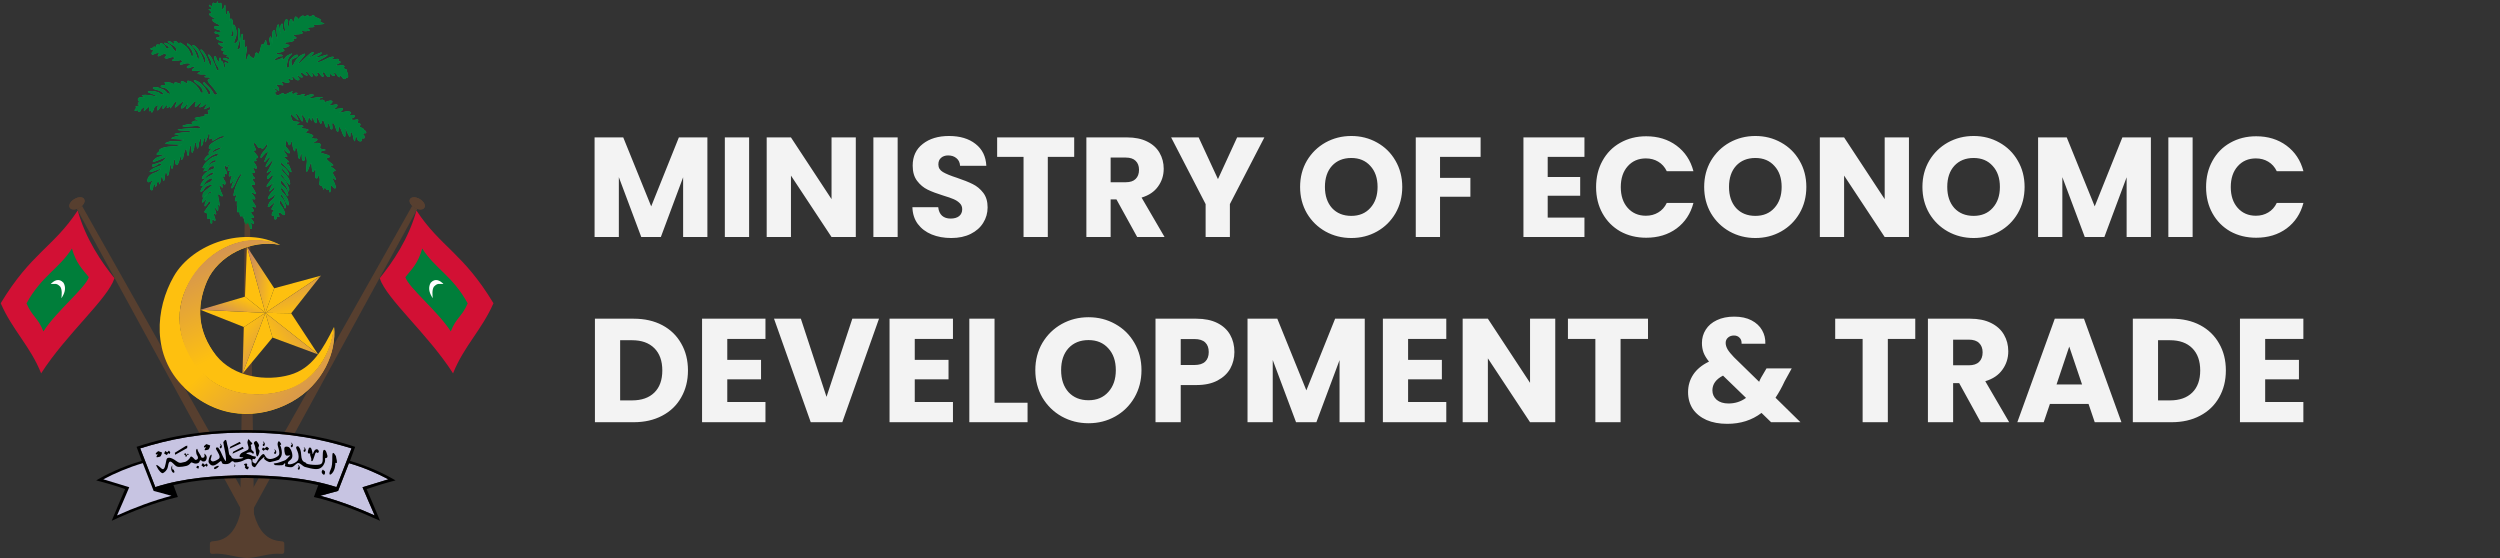 <svg xmlns="http://www.w3.org/2000/svg" width="1903" height="425" viewBox="0 0 1903 425" fill="none"><rect x="0" y="0" width="1903" height="425" fill="#333333" stroke="none"/><path d="M56.605 151.557C53.587 153.297 51.963 156.315 53.123 158.056C54.168 159.913 57.533 159.913 60.55 158.056C63.568 156.315 65.192 153.297 64.032 151.557C62.987 149.7 59.622 149.7 56.605 151.557Z" fill="#573F2F"></path><path d="M319.567 151.557C322.584 153.297 324.209 156.315 323.049 158.056C322.004 159.913 318.638 159.913 315.621 158.056C312.604 156.315 310.979 153.297 312.14 151.557C313.184 149.7 316.55 149.7 319.567 151.557Z" fill="#573F2F"></path><path d="M162.441 1.971C162.441 1.971 161.512 2.32 161.745 3.828C161.976 5.337 159.54 4.176 159.54 3.712C159.54 3.248 158.843 4.292 159.075 4.524C159.307 4.757 160.235 5.221 160.584 5.801C160.932 6.497 160.468 7.658 160.12 7.31C159.772 6.961 158.611 6.845 158.727 7.194C158.959 7.542 159.887 7.658 160.584 8.934C161.28 10.211 160.468 10.327 160.468 10.327C160.468 10.327 159.307 9.979 159.307 10.559C159.307 11.139 159.54 11.72 160.12 12.068C160.816 12.416 162.093 13.576 162.905 13.576C163.601 13.576 163.369 14.621 163.369 14.621C163.369 14.621 161.976 13.924 161.745 14.853C161.512 15.781 162.441 16.477 162.441 16.477C162.441 16.477 164.761 18.102 165.69 18.334C166.619 18.566 167.199 19.727 166.619 19.843C166.038 19.959 164.413 20.075 163.833 19.959C163.253 19.843 162.673 21.003 163.137 21.468C163.718 21.932 165.458 22.628 166.966 22.976C168.475 23.324 168.243 24.02 167.895 24.137C167.547 24.369 165.11 24.601 164.529 24.137C163.949 23.672 162.557 24.717 163.833 25.413C165.11 26.109 167.547 25.761 167.314 27.27C167.082 28.778 165.922 28.198 165.342 28.314C164.761 28.43 164.065 29.243 165.11 29.823C166.154 30.403 168.011 31.448 169.055 31.448C170.1 31.448 170.332 32.956 169.752 32.956C169.172 32.956 167.082 32.724 166.966 32.608C166.851 32.376 164.994 32.608 166.851 34.001C168.707 35.277 167.547 34.813 169.287 35.509C171.028 36.205 169.287 37.134 169.055 37.018C168.824 36.902 167.547 37.946 168.707 38.294C169.867 38.642 170.796 39.223 170.448 39.571C170.1 39.919 168.939 40.963 170.216 41.196C171.492 41.428 173.465 41.776 172.653 42.704C171.957 43.749 172.885 43.168 174.161 43.633C175.438 44.097 174.278 45.141 173.813 45.025C173.349 44.909 170.448 43.516 170.1 44.329C169.867 45.141 170.332 45.489 170.332 45.489C170.332 45.489 172.421 45.837 173.349 46.65C174.278 47.346 174.51 48.042 173.349 48.042C172.188 48.042 171.84 46.882 171.144 47.578C170.448 48.274 171.84 49.203 171.377 50.479C170.912 51.756 170.1 50.944 170.1 49.203C170.1 47.462 168.591 46.069 168.591 46.069C168.591 46.069 168.011 47.462 168.011 45.257C168.011 43.052 166.734 44.097 166.734 44.909C166.734 45.605 167.547 46.882 166.966 47.23C166.271 47.462 164.529 44.677 164.529 43.633C164.529 42.588 163.021 42.472 163.021 43.633C163.021 44.793 163.718 47.462 164.646 49.087C165.574 50.595 167.199 52.684 166.386 53.148C165.574 53.613 164.878 53.729 164.878 52.916C164.878 52.104 161.745 44.677 160.235 42.82C158.727 40.964 158.611 41.08 158.611 42.24C158.611 43.4 161.512 46.766 160.816 48.739C160.12 50.711 159.54 48.739 159.423 48.739C159.307 48.739 157.915 43.168 155.129 39.571C152.345 35.973 152.345 38.41 153.157 39.339C153.853 40.267 156.754 43.865 156.406 46.185C156.058 48.507 155.246 47.462 155.129 46.418C154.898 45.257 152.345 38.294 149.095 35.509C145.729 32.724 146.31 35.393 147.122 35.857C147.819 36.322 151.416 39.919 151.416 43.168C151.532 46.418 150.372 44.329 150.14 43.633C149.908 42.936 148.631 37.598 144.686 34.349C140.856 31.099 142.829 35.161 142.829 34.581C142.829 34.001 146.89 38.41 146.89 41.08C146.89 43.865 145.729 42.82 145.614 42.24C145.498 41.66 143.873 36.786 140.856 34.813C137.839 32.84 137.955 32.26 136.91 32.608C135.749 32.956 135.169 32.724 134.821 32.028C134.473 31.331 131.34 30.287 132.501 32.608C133.661 34.929 130.643 32.144 130.528 32.028C130.411 31.912 126.698 30.171 127.975 32.028C129.251 33.885 134.009 34.813 134.009 37.134C134.009 39.455 134.821 39.687 133.196 38.642C131.572 37.482 130.643 34.001 126.698 32.84C122.869 31.68 126.698 34.929 126.582 34.465C126.466 34.001 129.831 36.438 128.09 36.902C126.35 37.366 126.117 35.741 125.537 34.929C124.957 34.117 122.752 32.144 122.172 32.956C121.591 33.768 122.869 34.117 121.94 34.117C121.128 34.117 118.807 33.304 118.923 34.813C119.038 36.322 118.227 35.509 117.646 35.509C117.066 35.509 116.137 35.741 116.254 36.322C116.37 36.902 114.513 36.322 114.513 37.018C114.513 37.714 115.442 37.946 116.022 38.062C116.602 38.178 117.066 38.526 116.022 39.455C114.977 40.383 115.325 42.008 116.602 41.544C117.762 41.08 118.807 40.383 119.968 40.383C121.128 40.383 121.36 40.151 120.78 40.964C120.199 41.776 119.619 42.82 120.78 42.82C121.94 42.82 125.305 39.919 126.002 41.08C126.698 42.24 126.698 42.472 125.77 43.168C124.841 43.865 125.654 44.677 127.162 44.561C128.671 44.329 130.992 42.936 132.268 43.633C133.545 44.329 132.616 44.561 132.036 44.909C131.34 45.257 130.528 46.302 131.688 46.302C132.849 46.302 133.661 45.953 135.634 46.069C137.607 46.185 136.794 44.909 137.722 45.837C138.767 46.766 139.347 46.766 138.07 47.346C136.794 47.926 136.33 49.319 137.839 49.203C139.347 49.087 141.088 47.926 143.061 48.158C145.034 48.391 145.149 48.623 144.337 49.435C143.525 50.247 142.248 50.131 142.248 51.06C142.248 51.988 143.641 51.988 144.221 51.756C144.801 51.524 146.31 50.828 147.122 50.828C147.819 50.828 148.631 50.944 147.935 51.64C147.239 52.336 146.774 51.988 146.426 52.8C145.962 53.497 145.962 53.845 147.354 53.961C148.747 54.077 150.952 53.729 151.3 53.961C151.648 54.193 153.505 54.193 152.576 54.541C151.648 54.889 149.56 56.05 150.72 56.282C151.88 56.514 153.157 56.862 154.666 56.63C156.174 56.398 157.567 57.326 156.639 57.674C155.826 57.906 154.781 58.835 156.754 58.835C158.727 58.835 159.887 58.835 159.887 59.531C159.887 60.227 158.727 59.763 158.147 61.04C157.567 62.2 161.976 65.914 164.066 69.279C166.154 72.644 166.038 70.091 165.226 71.368C164.529 72.644 163.021 72.18 162.557 71.136C162.093 69.975 161.048 68.119 158.263 65.45C155.478 62.78 155.71 62.548 155.362 62.548C155.014 62.548 154.201 63.245 155.478 64.637C156.639 66.03 159.655 68.002 160.12 70.439C160.7 72.876 158.379 71.6 158.263 71.136C158.147 70.556 156.754 66.958 153.157 63.825C149.675 60.691 146.542 60.575 147.819 62.084C149.095 63.593 153.737 65.914 154.317 69.047C154.898 72.064 152.576 70.323 152.461 69.743C152.345 69.163 150.488 65.45 147.122 63.129C143.757 60.808 141.668 61.156 142.596 62.664C143.525 64.173 142.016 63.709 141.784 63.361C141.552 63.129 139.115 61.388 138.419 61.852C137.722 62.2 137.258 62.316 137.839 63.361C138.419 64.405 136.91 63.709 135.634 63.245C134.357 62.78 132.733 62.2 132.733 63.477C132.733 64.637 130.643 63.129 130.063 63.012C129.483 62.896 125.305 61.852 125.305 62.78C125.305 63.593 127.047 64.753 125.305 64.753C123.564 64.869 121.592 65.101 122.521 66.146C123.449 67.19 125.886 65.798 128.555 69.395C131.224 72.993 127.51 70.788 127.394 70.788C127.278 70.788 126.002 68.815 124.261 68.119C122.521 67.422 120.663 66.494 118.807 66.262C116.95 66.03 115.442 67.074 117.066 67.77C118.691 68.467 122.172 68.699 124.029 70.904C125.886 73.109 121.708 71.6 121.36 70.788C121.011 70.091 116.37 69.279 116.37 69.279C116.37 69.279 109.407 69.163 114.281 70.904C119.155 72.644 121.591 74.385 117.182 73.109C112.656 71.832 105.577 71.948 108.827 73.341C112.076 74.733 107.55 73.921 106.854 74.037C106.157 74.153 103.952 74.733 105.462 76.706C106.97 78.679 103.489 77.054 105.229 77.867C107.086 78.563 102.792 79.375 105.925 79.607C108.943 79.839 101.399 81.348 103.256 81.58C105.113 81.812 100.123 84.945 103.837 84.133C107.55 83.321 104.185 84.365 105.577 85.177C106.97 85.874 107.086 83.321 107.55 83.205C108.13 83.089 109.639 80.304 109.639 82.392C109.639 84.482 108.711 85.758 111.496 82.857C114.281 79.955 113.584 81.928 113.469 82.973C113.236 84.017 113.469 85.062 114.513 84.482C115.557 83.785 114.977 86.802 116.022 85.293C117.182 83.785 116.95 81.928 118.227 81C119.503 80.188 120.78 79.259 119.968 81.348C119.155 83.437 119.503 85.525 121.476 82.508C123.449 79.607 124.377 78.911 123.913 80.652C123.449 82.392 123.681 84.017 125.189 81.812C126.698 79.723 127.975 79.143 127.162 81C126.35 82.857 127.742 81.928 128.555 81.58C129.367 81.232 129.831 81.116 129.6 82.276C129.367 83.437 131.92 79.375 132.616 78.447C133.313 77.635 135.866 75.198 133.777 79.607C131.688 83.901 135.286 80.536 135.286 80.536C135.286 80.536 141.32 74.733 139.115 78.795C136.91 82.857 137.955 83.205 139.811 81.928C141.552 80.652 143.757 76.358 142.481 79.839C141.204 83.205 141.668 84.017 143.757 81.812C145.846 79.607 150.372 74.153 148.747 79.027C147.122 83.901 150.604 80.072 151.184 79.375C151.765 78.679 154.549 77.286 152.345 80.072C150.14 82.973 154.201 81.232 155.014 80.536C155.826 79.839 158.843 77.17 156.639 80.768C154.549 84.249 155.942 83.089 158.147 81.928C160.468 80.768 160.7 81.928 159.655 83.437C158.495 84.945 157.567 83.089 158.495 85.642C159.54 88.195 157.102 86.802 156.058 87.035C155.014 87.266 156.986 88.195 154.666 88.659C152.345 89.123 145.498 89.355 149.443 91.096C153.273 92.953 148.399 91.444 147.935 92.024C147.354 92.604 144.801 92.953 146.31 93.533C147.819 94.229 144.686 94.694 143.989 94.577C143.293 94.462 136.214 95.854 140.043 96.318C143.873 96.782 151.765 94.81 152.345 96.782C152.925 98.755 148.515 97.478 147.354 97.478C146.194 97.478 130.18 98.523 136.91 99.219C143.757 99.916 144.453 99.103 145.149 99.8C145.846 100.496 141.668 100.728 140.392 100.728C139.115 100.728 129.948 102.004 133.661 102.353C137.49 102.701 137.027 103.049 134.589 103.629C132.153 104.209 127.858 105.602 132.616 105.834C137.374 106.067 143.525 106.182 137.722 107.227C131.92 108.271 131.688 106.762 128.439 107.923C125.074 109.083 123.333 109.78 133.429 109.896C143.525 110.012 134.821 110.592 135.054 111.056C135.286 111.404 127.627 111.173 123.797 112.565C119.968 114.074 121.824 114.654 120.78 115.582C119.619 116.51 117.066 118.6 122.869 117.671C128.671 116.742 120.663 119.643 119.968 119.643C119.271 119.643 111.38 125.91 121.36 121.616C131.34 117.323 125.074 120.804 124.377 122.081C123.681 123.357 115.79 125.446 115.79 125.446C115.79 125.446 115.093 127.303 117.298 126.722C119.619 126.142 121.36 123.473 122.521 124.749C123.681 125.91 120.199 126.607 117.414 127.883C114.629 129.16 110.568 132.989 118.575 129.74C126.582 126.374 119.851 130.552 119.271 130.9C118.575 131.248 114.513 132.177 113.004 134.846C111.496 137.515 112.192 139.604 114.165 138.327C116.137 137.051 116.254 137.283 115.325 139.024C114.397 140.648 113.933 143.666 114.629 144.246C115.325 144.942 116.137 145.754 116.602 142.621C116.95 139.372 118.11 139.952 118.11 141.461C118.11 142.969 119.155 142.041 119.387 139.952C119.619 137.863 121.011 138.212 121.011 139.255C121.011 140.416 121.708 141.228 122.288 137.515C122.869 133.686 123.449 133.569 123.681 135.194C123.913 136.819 124.957 139.952 125.422 134.962C125.886 129.856 126.582 130.204 126.93 132.061C127.162 134.034 128.09 135.194 128.787 130.668C129.483 126.142 129.251 122.545 130.18 126.839C131.108 131.133 132.036 126.026 132.036 124.169C132.036 122.313 133.313 120.108 133.313 122.661C133.313 125.214 134.705 127.767 136.214 123.009C137.722 118.251 137.722 116.51 137.722 119.876C137.722 123.241 139.231 121.036 139.463 119.76C139.695 118.6 141.436 109.315 142.248 115.582C143.061 121.965 144.106 116.627 143.989 115.118C143.873 113.609 145.614 106.995 145.729 113.609C145.846 120.224 147.935 112.681 147.819 112.333C147.702 111.984 148.631 104.906 149.56 110.708C150.488 116.394 151.416 110.36 151.3 109.663C151.184 108.967 153.505 101.424 153.041 108.039C152.576 114.537 154.549 109.548 154.549 108.735C154.549 107.923 156.058 102.236 156.058 106.647C156.174 111.056 157.567 104.674 157.567 105.022C157.567 105.254 158.147 104.906 158.495 102.701C158.843 100.496 159.655 102.121 159.655 103.165C159.655 104.209 158.147 106.995 160.584 105.602C163.021 104.325 161.512 105.834 161.628 106.878C161.745 107.923 165.922 104.325 168.243 103.745C170.564 103.165 171.957 104.209 168.824 105.022C165.69 105.834 160.468 109.315 159.655 110.476C158.959 111.636 158.379 113.726 159.887 113.029C161.396 112.333 160.816 113.609 160.12 114.074C159.423 114.537 157.219 118.6 160.584 116.279C163.949 113.957 161.396 114.306 166.154 112.681C170.796 111.056 167.314 113.609 165.806 114.189C164.298 114.886 158.843 117.09 156.639 119.76C154.433 122.429 156.87 122.196 157.102 121.965C157.334 121.733 159.655 118.947 162.905 117.671C166.154 116.394 166.271 116.279 165.806 117.787C165.342 119.295 162.905 118.831 161.165 120.108C159.54 121.384 156.639 123.009 155.246 125.679C153.853 128.232 153.737 127.883 155.478 127.999C157.219 128.115 160.235 122.313 163.021 121.965C165.806 121.616 163.718 123.589 163.369 123.589C163.021 123.589 161.628 123.706 159.887 125.098C158.147 126.49 156.058 127.535 155.246 129.508C154.433 131.481 154.317 130.088 156.754 130.088C159.192 130.088 158.263 126.955 161.28 126.49C164.181 126.026 163.253 128.232 162.441 128.463C161.628 128.695 156.754 130.204 154.433 133.918C152.113 137.631 155.942 135.659 155.942 135.659C155.942 135.659 157.567 132.873 160.7 131.596C163.833 130.32 161.745 132.641 161.976 132.757C162.208 132.873 156.522 134.498 153.737 138.792C150.836 143.085 154.898 141.228 155.129 140.532C155.362 139.836 157.567 136.587 160.12 135.891C162.673 135.194 161.28 137.399 160.584 138.095C159.887 138.792 155.362 139.488 153.273 143.666C151.3 147.844 154.781 144.942 154.781 144.942C154.781 144.942 156.058 141.345 159.423 140.88C162.788 140.416 161.628 140.88 159.655 142.505C157.682 144.13 154.433 145.986 154.317 148.075C154.201 150.048 153.853 151.44 155.71 149.584C157.567 147.727 160.004 145.754 160.004 145.754C160.004 145.754 162.557 145.986 160.004 146.915C157.451 147.959 154.201 151.093 154.201 152.021C154.201 153.065 153.041 155.851 155.826 152.833C158.727 149.816 157.102 152.253 156.522 153.53C155.826 154.806 154.781 159.332 157.567 155.619C160.352 151.905 157.915 152.137 159.423 153.298C160.932 154.458 160.468 154.458 160.004 155.038C159.54 155.734 159.423 155.271 157.915 157.707C156.406 160.144 154.433 161.537 156.406 161.885C158.379 162.117 157.451 164.438 157.567 165.483C157.682 166.527 158.611 167.107 159.54 166.295C160.468 165.483 160.235 168.616 160.235 169.544C160.235 170.472 161.512 170.124 161.512 169.66C161.512 169.196 161.28 165.946 162.325 167.223C163.369 168.499 164.298 168.152 163.949 166.991C163.718 165.831 161.512 160.957 163.601 162.813C165.574 164.67 163.949 160.492 163.833 159.912C163.601 159.332 163.601 156.431 164.994 159.564C166.271 162.697 166.271 157.591 166.038 157.011C165.806 156.314 166.271 154.342 166.966 156.547C167.663 158.752 167.314 155.966 166.734 152.95C166.154 149.932 165.226 146.683 166.966 148.192C168.591 149.7 170.332 150.164 169.055 147.727C167.895 145.291 165.69 139.255 167.663 141.345C169.635 143.433 169.52 143.433 169.287 141.577C169.055 139.604 169.055 138.792 170.448 140.184C171.84 141.577 171.957 138.444 171.144 137.747C170.332 137.051 168.939 133.338 170.216 134.266C171.492 135.194 171.028 133.569 170.912 132.757C170.68 132.061 171.84 132.061 172.421 132.641C173.001 133.221 172.537 129.972 171.957 129.624C171.377 129.275 170.1 124.749 171.725 126.259C173.233 127.767 173.117 126.955 173.581 125.794C174.045 124.634 174.51 125.098 174.045 126.607C173.581 128.115 172.537 130.668 174.278 129.972C176.018 129.275 174.51 131.016 174.393 131.945C174.161 132.873 173.813 135.194 175.554 133.918C177.179 132.757 176.018 135.426 175.786 136.122C175.554 136.819 174.278 142.157 176.946 138.095C179.616 134.034 178.919 134.73 177.991 137.051C177.063 139.488 175.902 142.389 176.251 143.201C176.599 144.014 178.224 142.041 180.08 137.283C182.053 132.525 184.606 131.248 183.793 132.873C182.981 134.498 180.66 138.56 179.616 141.345C178.571 144.13 176.599 150.86 178.804 148.887C181.008 146.915 179.5 149.932 179.267 150.628C179.035 151.325 178.339 154.342 179.384 152.95C180.428 151.557 180.428 154.11 180.312 155.619C180.196 157.127 180.892 157.591 180.544 159.797C180.196 162.117 181.705 161.769 182.053 161.073C182.401 160.377 182.285 162.581 182.517 163.278C182.749 163.974 182.865 165.251 183.91 164.554C184.954 163.858 184.954 165.598 184.954 166.411C184.954 167.223 186.231 163.51 185.998 166.643C185.766 169.777 187.739 171.865 187.855 170.472C187.971 168.964 189.364 170.24 189.828 172.33C190.292 174.418 191.8 174.998 191.8 173.606C191.8 172.213 190.292 168.036 191.917 169.776C193.542 171.633 193.077 169.428 192.961 168.616C192.729 167.919 189.712 165.134 191.452 165.715C193.077 166.411 193.773 165.483 193.077 164.554C192.381 163.742 190.06 161.42 191.685 161.305C193.31 161.189 193.542 160.144 192.265 158.519C190.989 156.895 192.961 157.127 194.005 157.824C195.05 158.519 194.702 156.314 193.542 155.038C192.381 153.878 190.989 150.745 192.845 151.557C194.818 152.253 194.238 150.86 194.005 150.28C193.773 149.584 189.48 145.406 192.613 146.915C195.746 148.424 194.934 147.844 194.238 145.986C193.542 144.13 189.828 140.068 192.265 140.648C194.702 141.228 194.238 139.488 193.425 138.56C192.613 137.515 191.104 135.426 193.31 135.891C195.514 136.354 192.497 134.266 192.613 133.918C192.729 133.569 190.872 131.481 192.729 131.596C194.586 131.713 194.122 131.133 193.425 129.624C192.729 128.115 192.033 126.955 194.122 128.115C196.211 129.275 195.282 126.607 194.818 125.679C194.47 124.749 191.685 122.313 194.005 122.661C196.326 122.893 194.702 121.384 194.586 120.804C194.47 120.224 197.255 120.804 196.211 119.063C195.166 117.323 191.685 114.189 193.773 114.537C195.863 114.886 194.005 112.216 193.658 111.288C193.425 110.36 192.149 108.155 193.773 108.851C195.282 109.548 195.978 112.333 197.139 112.565C198.299 112.797 199.808 112.216 199.228 113.029C198.647 113.841 199.808 113.726 201.084 112.333C202.361 110.94 203.405 108.503 203.522 109.78C203.753 111.056 202.825 112.565 202.245 113.261C201.665 113.957 198.416 117.555 198.416 119.063C198.416 120.572 198.299 121.036 200.389 118.367C202.477 115.698 204.914 114.537 203.522 117.323C202.129 120.108 199.692 125.794 202.709 122.081C205.726 118.367 206.655 119.18 204.102 122.893C201.549 126.607 201.665 128.463 203.985 125.794C206.306 123.125 209.44 118.947 206.655 124.866C203.87 130.785 201.432 132.641 204.45 130.9C207.467 129.16 207.351 128.927 206.423 130.668C205.61 132.409 203.29 134.034 203.29 134.498C203.29 134.962 202.709 137.863 205.495 134.962C208.279 132.061 208.163 133.918 207.235 135.426C206.306 136.935 199.344 145.058 205.378 140.997C211.412 136.935 206.538 141.228 206.538 141.693C206.538 142.273 202.825 148.424 207.003 144.13C211.181 139.836 208.511 145.174 207.699 145.291C207.003 145.522 201.432 153.181 205.262 151.093C209.092 149.004 209.904 146.799 209.208 149.12C208.511 151.44 205.958 152.95 205.495 153.53C205.03 154.226 202.245 159.1 205.262 157.127C208.163 155.154 209.904 152.369 208.976 154.69C208.048 157.127 205.262 159.912 207.467 159.564C209.556 159.216 207.699 160.84 207.235 161.885C206.771 162.93 206.538 164.67 207.816 164.09C209.092 163.51 208.744 165.483 208.744 166.295C208.744 167.107 210.252 167.687 210.601 166.063C210.949 164.554 210.136 164.554 211.993 164.903C213.85 165.134 211.761 163.626 211.877 162.465C212.109 161.305 213.734 162.001 214.314 162.581C215.01 163.162 216.171 164.438 216.867 163.278C217.563 162.117 215.242 157.939 213.85 156.314C212.457 154.806 212.573 151.557 213.617 152.833C214.778 154.11 216.518 157.475 216.635 158.287C216.867 159.1 218.028 158.287 217.448 156.314C216.867 154.342 216.055 152.021 214.895 150.977C213.734 149.816 212.573 147.031 214.082 148.075C215.59 149.12 217.796 154.806 217.796 154.806C217.796 154.806 220.116 158.636 219.652 154.226C219.188 149.932 215.242 146.567 214.778 145.986C214.314 145.291 212.922 143.085 214.314 143.201C215.706 143.318 218.608 149.236 218.608 149.236C218.608 149.236 220.232 149.816 218.84 145.986C217.448 142.157 214.662 141.113 214.198 140.416C213.85 139.72 213.037 136.006 214.895 138.095C216.635 140.184 218.724 142.853 219.072 144.942C219.42 146.915 220.581 144.594 220.001 143.318C219.304 142.041 218.028 137.863 215.358 135.659C212.805 133.453 213.85 132.409 215.126 133.801C216.403 135.194 221.161 143.666 220.812 139.372C220.581 135.078 216.171 131.713 215.242 130.785C214.43 129.856 214.198 127.535 215.707 129.275C217.215 131.016 220.812 135.891 219.768 132.177C218.724 128.463 214.198 125.794 214.198 125.794C214.198 125.794 212.689 123.357 214.43 124.169C216.287 124.982 223.597 135.426 221.393 129.043C219.188 122.661 218.491 125.794 218.143 124.402C217.796 123.009 220.116 123.473 220.116 123.473C220.116 123.473 218.84 121.616 217.215 120.572C215.706 119.528 216.055 118.831 217.099 119.295C218.26 119.76 219.536 119.412 217.911 117.555C216.287 115.698 214.778 112.449 217.215 114.886C219.652 117.323 221.509 117.323 220.116 114.769C218.608 112.216 216.518 111.404 217.448 110.128C218.376 108.735 216.171 106.414 218.143 107.459C220.116 108.503 219.304 111.288 220.581 110.36C221.857 109.548 221.741 104.557 222.554 110.012C223.365 115.466 224.758 116.51 224.758 113.493C224.758 110.476 226.731 113.726 226.731 116.975C226.731 120.34 228.123 122.429 228.471 119.528C228.82 116.627 229.864 115.582 229.748 119.528C229.632 123.473 232.301 123.357 232.185 119.992C232.069 116.627 234.158 120.572 233.462 124.518C232.766 128.463 232.766 134.498 235.087 127.767C237.408 121.036 236.943 124.982 237.291 127.303C237.64 129.624 237.755 132.757 239.264 129.74C240.773 126.722 240.076 132.641 239.961 134.382C239.844 136.006 241.933 136.471 241.933 134.498C241.933 132.525 243.906 135.194 243.326 137.979C242.629 140.765 243.326 141.113 244.487 141.345C245.647 141.577 246.575 145.986 246.691 143.898C246.807 141.925 247.503 143.085 248.548 144.246C249.593 145.406 250.636 143.666 250.753 145.639C250.869 147.611 252.146 145.754 251.913 142.505C251.681 139.255 253.422 142.738 254.35 143.201C255.162 143.781 256.787 143.666 254.002 137.979C251.101 132.293 254.814 137.283 255.511 136.819C256.207 136.354 254.467 134.034 253.886 132.989C253.19 131.945 253.189 130.552 254.699 130.204C256.207 129.972 255.395 129.16 252.842 127.535C250.405 125.91 251.333 126.026 253.074 126.026C254.699 125.91 252.609 124.518 251.101 123.473C249.593 122.313 247.388 120.456 249.825 119.992C252.261 119.528 251.333 118.367 248.083 117.439C244.719 116.51 242.166 115.93 245.182 115.002C248.083 114.189 248.664 114.306 246.923 113.726C245.182 113.145 243.558 113.841 243.674 111.984C243.906 110.128 244.95 109.896 242.977 109.083C241.005 108.387 241.817 109.083 239.148 108.735C236.363 108.387 240.889 108.039 241.469 106.647C242.049 105.137 240.193 105.718 239.38 105.602C238.568 105.486 236.247 104.674 237.988 103.977C239.728 103.281 236.131 101.656 234.854 101.656C233.577 101.656 231.837 100.96 234.042 99.683C236.247 98.523 232.882 97.943 231.605 97.943C230.329 97.943 228.24 97.247 230.329 96.55C232.301 95.854 228.82 95.042 228.008 95.157C227.311 95.274 223.714 94.925 226.847 93.997C229.981 93.069 225.338 92.256 224.178 92.489C223.017 92.721 221.973 90.516 221.973 90.516C221.973 90.516 220.464 85.41 221.857 87.035C223.365 88.543 228.356 93.533 226.847 90.516C225.338 87.615 224.41 85.41 226.267 87.035C228.123 88.659 230.329 95.157 230.329 91.328C230.329 87.498 227.776 85.293 230.561 87.963C233.462 90.516 233.462 95.738 234.39 92.256C235.435 88.891 234.158 87.847 236.131 90.516C238.103 93.185 237.291 91.328 237.64 89.936C237.872 88.543 238.452 89.588 238.8 91.328C239.148 93.069 241.469 95.738 241.005 91.444C240.541 87.15 242.049 89.936 242.629 91.444C243.326 92.953 244.254 96.086 244.95 92.837C245.647 89.588 247.155 93.533 247.388 95.157C247.62 96.666 249.708 98.639 249.244 95.042C248.78 91.444 251.217 95.39 251.217 97.015C251.217 98.523 253.654 99.8 252.958 95.97C252.261 92.141 254.467 93.417 255.279 96.782C256.091 100.148 257.715 102.004 257.715 98.291C257.715 94.577 259.225 97.478 260.037 99.8C260.733 102.121 263.17 107.459 262.938 101.308C262.706 95.274 263.17 98.175 264.214 100.612C265.375 103.049 266.767 106.298 266.767 102.353C266.767 98.407 268.392 101.656 268.74 103.745C268.972 105.718 270.017 109.78 270.481 105.718C270.945 101.656 271.641 105.022 272.221 106.414C272.802 107.807 275.355 108.039 275.355 106.878C275.355 105.718 275.007 105.022 276.632 105.37C278.256 105.718 277.327 102.469 276.864 102.933C276.284 103.397 276.167 100.96 278.024 101.424C279.881 101.772 277.908 98.871 277.212 98.871C276.515 98.871 277.212 97.71 275.239 97.247C273.266 96.666 274.079 95.738 274.311 95.157C274.543 94.577 274.543 94.114 273.034 93.765C271.526 93.417 272.454 92.489 272.686 91.792C272.918 91.096 272.454 90.631 270.713 91.096C268.972 91.676 265.607 90.864 268.276 89.936C270.945 88.891 270.597 87.73 268.625 87.615C266.652 87.498 265.491 87.73 266.767 86.454C268.044 85.177 265.491 84.482 263.402 84.83C261.429 85.177 256.439 86.57 258.992 85.177C261.429 83.785 261.778 82.16 259.805 82.392C257.832 82.624 252.146 83.785 254.467 82.74C256.787 81.696 257.948 79.259 255.627 79.491C253.306 79.723 248.896 81.348 251.217 79.607C253.538 77.867 253.654 76.474 251.449 76.59C249.128 76.706 245.995 78.679 246.807 77.751C247.62 76.706 246.227 75.662 244.719 76.01C243.209 76.358 241.353 75.314 244.602 74.501C247.852 73.689 243.442 73.573 240.309 74.269C237.06 74.965 233.81 75.081 237.408 73.457C241.005 71.832 236.827 71.484 234.854 72.296C232.882 73.109 229.284 74.617 231.489 72.644C233.694 70.672 229.516 71.948 228.24 72.412C227.079 72.993 223.946 72.644 225.803 71.716C227.66 70.672 224.642 70.091 223.946 71.136C223.25 72.296 221.161 70.556 222.669 69.859C224.178 69.163 221.161 69.743 219.536 70.788C218.028 71.832 215.358 72.18 216.055 71.136C216.751 70.091 213.617 71.368 212.225 72.412C210.832 73.573 208.396 70.439 209.788 70.091C211.181 69.743 210.369 68.583 208.859 68.002C207.351 67.422 209.208 66.494 211.297 68.583C213.27 70.556 212.225 66.61 211.761 66.262C211.297 65.914 208.859 63.825 212.225 64.405C215.59 64.985 216.287 65.45 215.126 63.709C213.965 61.968 213.734 61.504 216.403 62.548C219.072 63.593 221.277 62.78 220.001 61.388C218.724 60.111 219.536 59.531 221.161 60.343C222.785 61.156 223.482 61.272 222.669 59.647C221.857 58.139 222.437 57.326 224.41 59.763C226.383 62.2 229.168 60.924 227.311 59.183C225.455 57.558 226.151 56.862 228.008 58.255C229.864 59.647 231.257 58.951 229.748 57.326C228.24 55.818 229.052 54.309 231.373 56.398C233.81 58.487 234.97 57.326 233.346 55.934C231.721 54.541 233.577 53.497 235.435 56.63C237.408 59.647 238.452 58.139 237.872 56.746C237.175 55.353 237.755 54.309 239.264 56.862C240.773 59.415 242.397 57.326 241.585 56.282C240.773 55.237 242.281 54.077 243.79 56.746C245.299 59.415 247.155 58.603 245.995 56.63C244.834 54.657 246.691 54.193 247.852 56.63C249.012 59.067 251.566 59.183 250.869 57.442C250.173 55.702 252.146 56.282 252.494 57.094C252.842 57.79 255.859 58.487 254.582 56.514C253.306 54.541 255.743 55.353 256.555 57.21C257.368 58.951 259.225 59.299 258.76 57.906C258.296 56.398 260.153 58.371 260.849 59.415C261.546 60.575 263.402 60.343 263.17 59.415C262.938 58.487 265.607 60.459 264.911 56.978C264.214 53.613 263.518 54.425 263.982 53.613C264.447 52.8 263.17 52.8 262.706 52.568C262.241 52.336 261.197 51.524 262.009 51.06C262.938 50.595 261.081 49.087 259.573 49.667C258.064 50.247 253.538 50.131 257.368 48.507C261.197 46.998 258.296 46.534 257.6 46.534C256.903 46.534 260.153 44.097 254.931 45.025C249.708 45.953 251.797 44.909 253.422 44.329C254.931 43.633 254.119 41.776 247.968 45.025C241.933 48.274 239.264 47.926 244.138 45.257C249.128 42.704 252.378 40.151 245.182 42.704C237.872 45.141 241.933 42.472 243.094 42.008C244.254 41.428 247.735 38.178 240.656 41.428C233.462 44.793 233.694 44.561 236.827 42.472C239.844 40.383 239.613 37.134 233.81 42.704C228.008 48.274 226.151 49.667 227.428 47.578C228.704 45.489 236.131 38.41 229.632 41.776C223.134 45.141 223.134 53.38 221.973 48.623C220.812 43.865 224.758 44.793 226.383 43.052C228.008 41.428 225.338 41.08 223.482 42.936C221.509 44.909 220.116 45.025 220.116 49.319C220.116 53.613 217.679 50.828 218.143 50.015C218.724 49.203 218.376 44.445 221.509 41.776C224.642 39.107 218.028 42.472 217.796 43.052C217.563 43.633 214.895 46.766 215.126 44.793C215.358 42.82 214.43 44.445 212.922 45.025C211.412 45.721 208.048 46.069 209.092 45.257C210.136 44.445 211.993 42.704 213.965 42.82C215.938 43.052 215.126 41.312 213.27 41.544C211.297 41.776 208.859 40.383 211.761 40.151C214.662 39.919 217.679 38.41 216.055 37.714C214.546 37.018 214.895 36.67 216.983 36.322C218.956 35.973 221.857 34.349 219.304 34.001C216.751 33.768 215.938 32.144 218.956 32.144C221.857 32.144 224.99 30.867 223.597 30.171C222.089 29.475 223.017 29.243 224.642 29.359C226.151 29.475 225.918 28.198 224.062 27.618C222.205 27.038 224.642 26.109 227.079 26.109C229.516 26.109 231.373 24.949 230.213 24.601C229.052 24.253 229.516 23.208 231.373 23.672C233.346 24.137 237.291 22.976 235.55 22.628C233.81 22.28 234.39 20.771 236.363 20.771C238.336 20.771 239.844 20.655 239.032 19.727C238.22 18.798 239.38 19.03 241.353 18.798C243.326 18.566 248.316 18.334 246.459 17.754C244.602 17.174 242.629 15.781 244.022 15.549C245.415 15.317 242.746 14.04 241.585 13.576C240.425 13.228 239.032 12.416 239.148 11.951C239.264 11.371 237.988 11.371 237.06 12.184C236.131 12.88 234.622 12.88 234.622 11.951C234.738 11.139 234.622 11.255 233.346 11.951C232.069 12.648 230.793 13.112 231.024 12.184C231.257 11.255 229.516 12.184 228.704 12.88C228.008 13.576 226.731 15.317 226.731 14.273C226.731 13.228 224.526 11.835 224.41 13.344C224.294 14.853 222.785 18.45 222.785 17.174C222.785 16.013 222.205 13.228 220.929 14.969C219.652 16.709 220.696 20.075 219.42 19.727C218.259 19.378 219.188 17.754 219.304 16.361C219.42 15.085 217.448 13.112 216.635 16.826C215.823 20.539 218.028 24.833 216.751 23.788C215.475 22.744 215.242 21.816 215.242 19.378C215.358 16.942 213.734 18.102 213.502 20.075C213.27 22.048 213.965 27.734 213.27 24.717C212.573 21.816 212.457 16.013 210.949 19.843C209.44 23.672 212.109 30.751 210.949 29.011C209.788 27.27 209.44 26.457 209.44 24.369C209.44 22.396 207.931 22.628 207.467 24.369C207.003 26.109 207.467 34.465 207.119 33.072C206.771 31.564 207.119 29.707 206.306 28.082C205.495 26.457 204.798 30.983 204.798 30.171C204.798 29.359 206.306 35.741 205.495 34.813C204.682 34.001 203.522 36.322 202.825 32.26C202.129 28.082 201.781 32.492 200.969 33.304C200.156 34.117 199.228 32.144 198.416 36.322C197.603 40.499 196.906 41.892 195.978 40.499C195.05 39.107 194.005 40.847 194.005 42.472C194.005 43.981 192.381 45.257 192.149 44.097C191.917 42.936 190.06 43.516 189.944 42.124C189.828 40.731 188.784 41.428 188.319 43.749C187.855 46.185 186.463 45.025 187.275 41.196C188.087 37.366 188.436 34.465 187.275 35.625C186.114 36.786 186.114 34.697 186.114 33.304C186.231 31.912 186.231 29.707 185.766 30.287C185.302 30.867 184.258 31.564 184.722 28.546C185.186 25.529 184.141 24.485 183.33 27.85C182.517 31.215 183.445 36.089 182.285 37.018C181.124 38.062 180.08 38.178 180.777 36.205C181.472 34.233 182.981 30.171 182.749 25.761C182.517 21.235 181.24 19.959 181.124 22.86C180.892 25.761 182.169 30.635 180.196 32.144C178.223 33.652 177.991 32.956 178.455 31.331C178.919 29.707 180.544 27.502 179.964 23.44C179.267 19.262 177.527 17.174 177.411 20.075C177.294 22.976 178.571 27.038 177.179 27.618C175.67 28.198 175.67 27.27 176.366 25.645C177.063 24.02 177.527 18.914 177.179 16.477C176.946 14.04 175.206 13.344 174.974 15.317C174.741 17.29 174.626 13.228 174.741 11.603C174.974 10.095 173.233 6.613 173.117 9.166C172.885 11.72 171.608 11.139 171.608 9.05C171.608 6.961 171.725 1.739 170.912 4.408C170.1 7.194 169.172 7.658 168.939 6.265C168.707 4.873 168.707 1.391 168.011 2.204C167.314 3.016 166.038 2.9 165.806 1.739C165.574 0.579 165.342 0.579 165.11 1.971C163.949 3.596 162.557 1.971 162.441 1.971Z" fill="#00A650"></path><path d="M54.748 189.156C57.997 200.529 62.523 204.591 67.629 210.973C64.96 219.213 43.027 236.736 33.047 252.287C28.869 241.61 24.691 241.378 20.166 230.934C31.654 209.929 45.116 204.474 54.748 189.156Z" fill="#496E6E"></path><path d="M321.428 189.156C318.178 200.529 313.652 204.591 308.546 210.973C311.216 219.213 333.149 236.736 343.129 252.287C347.307 241.61 351.484 241.378 356.01 230.934C344.521 209.929 331.059 204.474 321.428 189.156Z" fill="#496E6E"></path><path d="M38.618 216.196C41.055 213.643 44.769 211.322 48.366 215.267C50.803 219.561 48.83 223.97 46.742 226.988C46.974 224.783 47.438 220.722 45.929 218.284C43.144 215.383 42.216 216.196 38.618 216.196Z" fill="white"></path><path d="M337.555 216.196C335.117 213.643 331.404 211.322 327.807 215.267C325.37 219.561 327.342 223.97 329.431 226.988C329.2 224.783 328.735 220.722 330.243 218.284C333.029 215.383 333.957 216.196 337.555 216.196Z" fill="white"></path><path d="M62.411 156.664L188.09 379.591V396.07L58.465 158.985C59.974 158.52 61.25 157.708 62.411 156.664Z" fill="#573F2F"></path><path d="M313.766 156.664L188.086 379.591V396.07L317.712 158.985C316.203 158.52 314.927 157.708 313.766 156.664Z" fill="#573F2F"></path><path d="M56.605 151.557C53.587 153.297 51.963 156.315 53.123 158.056C54.168 159.913 57.533 159.913 60.55 158.056C63.568 156.315 65.192 153.297 64.032 151.557C62.987 149.7 59.622 149.7 56.605 151.557Z" fill="#573F2F"></path><path d="M319.567 151.557C322.584 153.297 324.209 156.315 323.049 158.056C322.004 159.913 318.638 159.913 315.621 158.056C312.604 156.315 310.979 153.297 312.14 151.557C313.184 149.7 316.55 149.7 319.567 151.557Z" fill="#573F2F"></path><path d="M186.231 168.617C185.651 245.789 183.562 314.024 182.865 391.197C179.5 403.497 173.466 411.389 162.325 411.969C160.468 411.969 159.54 412.781 159.772 414.405C159.772 415.914 159.772 417.307 159.772 418.816C159.656 420.904 160.352 421.832 161.977 421.601C170.913 420.672 179.152 424.502 188.087 424.734C197.023 424.502 205.263 420.672 214.198 421.601C215.823 421.832 216.519 420.904 216.403 418.816C216.403 417.307 216.403 415.914 216.403 414.405C216.635 412.781 215.707 411.969 213.85 411.969C202.71 411.272 196.675 403.381 193.31 391.197C192.613 314.024 190.872 245.789 190.292 168.617H186.231Z" fill="#573F2F"></path><path d="M162.441 1.971C162.441 1.971 161.512 2.32 161.745 3.828C161.976 5.337 159.54 4.176 159.54 3.712C159.54 3.248 158.843 4.292 159.075 4.524C159.307 4.757 160.235 5.221 160.584 5.801C160.932 6.497 160.468 7.658 160.12 7.31C159.772 6.961 158.611 6.845 158.727 7.194C158.959 7.542 159.887 7.658 160.584 8.934C161.28 10.211 160.468 10.327 160.468 10.327C160.468 10.327 159.307 9.979 159.307 10.559C159.307 11.139 159.54 11.72 160.12 12.068C160.816 12.416 162.093 13.576 162.905 13.576C163.601 13.576 163.369 14.621 163.369 14.621C163.369 14.621 161.976 13.924 161.745 14.853C161.512 15.781 162.441 16.477 162.441 16.477C162.441 16.477 164.761 18.102 165.69 18.334C166.619 18.566 167.199 19.727 166.619 19.843C166.038 19.959 164.413 20.075 163.833 19.959C163.253 19.843 162.673 21.003 163.137 21.468C163.718 21.932 165.458 22.628 166.966 22.976C168.475 23.324 168.243 24.02 167.895 24.137C167.547 24.369 165.11 24.601 164.529 24.137C163.949 23.672 162.557 24.717 163.833 25.413C165.11 26.109 167.547 25.761 167.314 27.27C167.082 28.778 165.922 28.198 165.342 28.314C164.761 28.43 164.065 29.243 165.11 29.823C166.154 30.403 168.011 31.448 169.055 31.448C170.1 31.448 170.332 32.956 169.752 32.956C169.172 32.956 167.082 32.724 166.966 32.608C166.851 32.376 164.994 32.608 166.851 34.001C168.707 35.277 167.547 34.813 169.287 35.509C171.028 36.205 169.287 37.134 169.055 37.018C168.824 36.902 167.547 37.946 168.707 38.294C169.867 38.642 170.796 39.223 170.448 39.571C170.1 39.919 168.939 40.963 170.216 41.196C171.492 41.428 173.465 41.776 172.653 42.704C171.957 43.749 172.885 43.168 174.161 43.633C175.438 44.097 174.278 45.141 173.813 45.025C173.349 44.909 170.448 43.516 170.1 44.329C169.867 45.141 170.332 45.489 170.332 45.489C170.332 45.489 172.421 45.837 173.349 46.65C174.278 47.346 174.51 48.042 173.349 48.042C172.188 48.042 171.84 46.882 171.144 47.578C170.448 48.274 171.84 49.203 171.377 50.479C170.912 51.756 170.1 50.944 170.1 49.203C170.1 47.462 168.591 46.069 168.591 46.069C168.591 46.069 168.011 47.462 168.011 45.257C168.011 43.052 166.734 44.097 166.734 44.909C166.734 45.605 167.547 46.882 166.966 47.23C166.271 47.462 164.529 44.677 164.529 43.633C164.529 42.588 163.021 42.472 163.021 43.633C163.021 44.793 163.718 47.462 164.646 49.087C165.574 50.595 167.199 52.684 166.386 53.148C165.574 53.613 164.878 53.729 164.878 52.916C164.878 52.104 161.745 44.677 160.235 42.82C158.727 40.964 158.611 41.08 158.611 42.24C158.611 43.4 161.512 46.766 160.816 48.739C160.12 50.711 159.54 48.739 159.423 48.739C159.307 48.739 157.915 43.168 155.129 39.571C152.345 35.973 152.345 38.41 153.157 39.339C153.853 40.267 156.754 43.865 156.406 46.185C156.058 48.507 155.246 47.462 155.129 46.418C154.898 45.257 152.345 38.294 149.095 35.509C145.729 32.724 146.31 35.393 147.122 35.857C147.819 36.322 151.416 39.919 151.416 43.168C151.532 46.418 150.372 44.329 150.14 43.633C149.908 42.936 148.631 37.598 144.686 34.349C140.856 31.099 142.829 35.161 142.829 34.581C142.829 34.001 146.89 38.41 146.89 41.08C146.89 43.865 145.729 42.82 145.614 42.24C145.498 41.66 143.873 36.786 140.856 34.813C137.839 32.84 137.955 32.26 136.91 32.608C135.749 32.956 135.169 32.724 134.821 32.028C134.473 31.331 131.34 30.287 132.501 32.608C133.661 34.929 130.643 32.144 130.528 32.028C130.411 31.912 126.698 30.171 127.975 32.028C129.251 33.885 134.009 34.813 134.009 37.134C134.009 39.455 134.821 39.687 133.196 38.642C131.572 37.482 130.643 34.001 126.698 32.84C122.869 31.68 126.698 34.929 126.582 34.465C126.466 34.001 129.831 36.438 128.09 36.902C126.35 37.366 126.117 35.741 125.537 34.929C124.957 34.117 122.752 32.144 122.172 32.956C121.591 33.768 122.869 34.117 121.94 34.117C121.128 34.117 118.807 33.304 118.923 34.813C119.038 36.322 118.227 35.509 117.646 35.509C117.066 35.509 116.137 35.741 116.254 36.322C116.37 36.902 114.513 36.322 114.513 37.018C114.513 37.714 115.442 37.946 116.022 38.062C116.602 38.178 117.066 38.526 116.022 39.455C114.977 40.383 115.325 42.008 116.602 41.544C117.762 41.08 118.807 40.383 119.968 40.383C121.128 40.383 121.36 40.151 120.78 40.964C120.199 41.776 119.619 42.82 120.78 42.82C121.94 42.82 125.305 39.919 126.002 41.08C126.698 42.24 126.698 42.472 125.77 43.168C124.841 43.865 125.654 44.677 127.162 44.561C128.671 44.329 130.992 42.936 132.268 43.633C133.545 44.329 132.616 44.561 132.036 44.909C131.34 45.257 130.528 46.302 131.688 46.302C132.849 46.302 133.661 45.953 135.634 46.069C137.607 46.185 136.794 44.909 137.722 45.837C138.767 46.766 139.347 46.766 138.07 47.346C136.794 47.926 136.33 49.319 137.839 49.203C139.347 49.087 141.088 47.926 143.061 48.158C145.034 48.391 145.149 48.623 144.337 49.435C143.525 50.247 142.248 50.131 142.248 51.06C142.248 51.988 143.641 51.988 144.221 51.756C144.801 51.524 146.31 50.828 147.122 50.828C147.819 50.828 148.631 50.944 147.935 51.64C147.239 52.336 146.774 51.988 146.426 52.8C145.962 53.497 145.962 53.845 147.354 53.961C148.747 54.077 150.952 53.729 151.3 53.961C151.648 54.193 153.505 54.193 152.576 54.541C151.648 54.889 149.56 56.05 150.72 56.282C151.88 56.514 153.157 56.862 154.666 56.63C156.174 56.398 157.567 57.326 156.639 57.674C155.826 57.906 154.781 58.835 156.754 58.835C158.727 58.835 159.887 58.835 159.887 59.531C159.887 60.227 158.727 59.763 158.147 61.04C157.567 62.2 161.976 65.914 164.066 69.279C166.154 72.644 166.038 70.091 165.226 71.368C164.529 72.644 163.021 72.18 162.557 71.136C162.093 69.975 161.048 68.119 158.263 65.45C155.478 62.78 155.71 62.548 155.362 62.548C155.014 62.548 154.201 63.245 155.478 64.637C156.639 66.03 159.655 68.002 160.12 70.439C160.7 72.876 158.379 71.6 158.263 71.136C158.147 70.556 156.754 66.958 153.157 63.825C149.675 60.691 146.542 60.575 147.819 62.084C149.095 63.593 153.737 65.914 154.317 69.047C154.898 72.064 152.576 70.323 152.461 69.743C152.345 69.163 150.488 65.45 147.122 63.129C143.757 60.808 141.668 61.156 142.596 62.664C143.525 64.173 142.016 63.709 141.784 63.361C141.552 63.129 139.115 61.388 138.419 61.852C137.722 62.2 137.258 62.316 137.839 63.361C138.419 64.405 136.91 63.709 135.634 63.245C134.357 62.78 132.733 62.2 132.733 63.477C132.733 64.637 130.643 63.129 130.063 63.012C129.483 62.896 125.305 61.852 125.305 62.78C125.305 63.593 127.047 64.753 125.305 64.753C123.564 64.869 121.592 65.101 122.521 66.146C123.449 67.19 125.886 65.798 128.555 69.395C131.224 72.993 127.51 70.788 127.394 70.788C127.278 70.788 126.002 68.815 124.261 68.119C122.521 67.422 120.663 66.494 118.807 66.262C116.95 66.03 115.442 67.074 117.066 67.77C118.691 68.467 122.172 68.699 124.029 70.904C125.886 73.109 121.708 71.6 121.36 70.788C121.011 70.091 116.37 69.279 116.37 69.279C116.37 69.279 109.407 69.163 114.281 70.904C119.155 72.644 121.591 74.385 117.182 73.109C112.656 71.832 105.577 71.948 108.827 73.341C112.076 74.733 107.55 73.921 106.854 74.037C106.157 74.153 103.952 74.733 105.462 76.706C106.97 78.679 103.489 77.054 105.229 77.867C107.086 78.563 102.792 79.375 105.925 79.607C108.943 79.839 101.399 81.348 103.256 81.58C105.113 81.812 100.123 84.945 103.837 84.133C107.55 83.321 104.185 84.365 105.577 85.177C106.97 85.874 107.086 83.321 107.55 83.205C108.13 83.089 109.639 80.304 109.639 82.392C109.639 84.482 108.711 85.758 111.496 82.857C114.281 79.955 113.584 81.928 113.469 82.973C113.236 84.017 113.469 85.062 114.513 84.482C115.557 83.785 114.977 86.802 116.022 85.293C117.182 83.785 116.95 81.928 118.227 81C119.503 80.188 120.78 79.259 119.968 81.348C119.155 83.437 119.503 85.525 121.476 82.508C123.449 79.607 124.377 78.911 123.913 80.652C123.449 82.392 123.681 84.017 125.189 81.812C126.698 79.723 127.975 79.143 127.162 81C126.35 82.857 127.742 81.928 128.555 81.58C129.367 81.232 129.831 81.116 129.6 82.276C129.367 83.437 131.92 79.375 132.616 78.447C133.313 77.635 135.866 75.198 133.777 79.607C131.688 83.901 135.286 80.536 135.286 80.536C135.286 80.536 141.32 74.733 139.115 78.795C136.91 82.857 137.955 83.205 139.811 81.928C141.552 80.652 143.757 76.358 142.481 79.839C141.204 83.205 141.668 84.017 143.757 81.812C145.846 79.607 150.372 74.153 148.747 79.027C147.122 83.901 150.604 80.072 151.184 79.375C151.765 78.679 154.549 77.286 152.345 80.072C150.14 82.973 154.201 81.232 155.014 80.536C155.826 79.839 158.843 77.17 156.639 80.768C154.549 84.249 155.942 83.089 158.147 81.928C160.468 80.768 160.7 81.928 159.655 83.437C158.495 84.945 157.567 83.089 158.495 85.642C159.54 88.195 157.102 86.802 156.058 87.035C155.014 87.266 156.986 88.195 154.666 88.659C152.345 89.123 145.498 89.355 149.443 91.096C153.273 92.953 148.399 91.444 147.935 92.024C147.354 92.604 144.801 92.953 146.31 93.533C147.819 94.229 144.686 94.694 143.989 94.577C143.293 94.462 136.214 95.854 140.043 96.318C143.873 96.782 151.765 94.81 152.345 96.782C152.925 98.755 148.515 97.478 147.354 97.478C146.194 97.478 130.18 98.523 136.91 99.219C143.757 99.916 144.453 99.103 145.149 99.8C145.846 100.496 141.668 100.728 140.392 100.728C139.115 100.728 129.948 102.004 133.661 102.353C137.49 102.701 137.027 103.049 134.589 103.629C132.153 104.209 127.858 105.602 132.616 105.834C137.374 106.067 143.525 106.182 137.722 107.227C131.92 108.271 131.688 106.762 128.439 107.923C125.074 109.083 123.333 109.78 133.429 109.896C143.525 110.012 134.821 110.592 135.054 111.056C135.286 111.404 127.627 111.173 123.797 112.565C119.968 114.074 121.824 114.654 120.78 115.582C119.619 116.51 117.066 118.6 122.869 117.671C128.671 116.742 120.663 119.643 119.968 119.643C119.271 119.643 111.38 125.91 121.36 121.616C131.34 117.323 125.074 120.804 124.377 122.081C123.681 123.357 115.79 125.446 115.79 125.446C115.79 125.446 115.093 127.303 117.298 126.722C119.619 126.142 121.36 123.473 122.521 124.749C123.681 125.91 120.199 126.607 117.414 127.883C114.629 129.16 110.568 132.989 118.575 129.74C126.582 126.374 119.851 130.552 119.271 130.9C118.575 131.248 114.513 132.177 113.004 134.846C111.496 137.515 112.192 139.604 114.165 138.327C116.137 137.051 116.254 137.283 115.325 139.024C114.397 140.648 113.933 143.666 114.629 144.246C115.325 144.942 116.137 145.754 116.602 142.621C116.95 139.372 118.11 139.952 118.11 141.461C118.11 142.969 119.155 142.041 119.387 139.952C119.619 137.863 121.011 138.212 121.011 139.255C121.011 140.416 121.708 141.228 122.288 137.515C122.869 133.686 123.449 133.569 123.681 135.194C123.913 136.819 124.957 139.952 125.422 134.962C125.886 129.856 126.582 130.204 126.93 132.061C127.162 134.034 128.09 135.194 128.787 130.668C129.483 126.142 129.251 122.545 130.18 126.839C131.108 131.133 132.036 126.026 132.036 124.169C132.036 122.313 133.313 120.108 133.313 122.661C133.313 125.214 134.705 127.767 136.214 123.009C137.722 118.251 137.722 116.51 137.722 119.876C137.722 123.241 139.231 121.036 139.463 119.76C139.695 118.6 141.436 109.315 142.248 115.582C143.061 121.965 144.106 116.627 143.989 115.118C143.873 113.609 145.614 106.995 145.729 113.609C145.846 120.224 147.935 112.681 147.819 112.333C147.702 111.984 148.631 104.906 149.56 110.708C150.488 116.394 151.416 110.36 151.3 109.663C151.184 108.967 153.505 101.424 153.041 108.039C152.576 114.537 154.549 109.548 154.549 108.735C154.549 107.923 156.058 102.236 156.058 106.647C156.174 111.056 157.567 104.674 157.567 105.022C157.567 105.254 158.147 104.906 158.495 102.701C158.843 100.496 159.655 102.121 159.655 103.165C159.655 104.209 158.147 106.995 160.584 105.602C163.021 104.325 161.512 105.834 161.628 106.878C161.745 107.923 165.922 104.325 168.243 103.745C170.564 103.165 171.957 104.209 168.824 105.022C165.69 105.834 160.468 109.315 159.655 110.476C158.959 111.636 158.379 113.726 159.887 113.029C161.396 112.333 160.816 113.609 160.12 114.074C159.423 114.537 157.219 118.6 160.584 116.279C163.949 113.957 161.396 114.306 166.154 112.681C170.796 111.056 167.314 113.609 165.806 114.189C164.298 114.886 158.843 117.09 156.639 119.76C154.433 122.429 156.87 122.196 157.102 121.965C157.334 121.733 159.655 118.947 162.905 117.671C166.154 116.394 166.271 116.279 165.806 117.787C165.342 119.295 162.905 118.831 161.165 120.108C159.54 121.384 156.639 123.009 155.246 125.679C153.853 128.232 153.737 127.883 155.478 127.999C157.219 128.115 160.235 122.313 163.021 121.965C165.806 121.616 163.718 123.589 163.369 123.589C163.021 123.589 161.628 123.706 159.887 125.098C158.147 126.49 156.058 127.535 155.246 129.508C154.433 131.481 154.317 130.088 156.754 130.088C159.192 130.088 158.263 126.955 161.28 126.49C164.181 126.026 163.253 128.232 162.441 128.463C161.628 128.695 156.754 130.204 154.433 133.918C152.113 137.631 155.942 135.659 155.942 135.659C155.942 135.659 157.567 132.873 160.7 131.596C163.833 130.32 161.745 132.641 161.976 132.757C162.208 132.873 156.522 134.498 153.737 138.792C150.836 143.085 154.898 141.228 155.129 140.532C155.362 139.836 157.567 136.587 160.12 135.891C162.673 135.194 161.28 137.399 160.584 138.095C159.887 138.792 155.362 139.488 153.273 143.666C151.3 147.844 154.781 144.942 154.781 144.942C154.781 144.942 156.058 141.345 159.423 140.88C162.788 140.416 161.628 140.88 159.655 142.505C157.682 144.13 154.433 145.986 154.317 148.075C154.201 150.048 153.853 151.44 155.71 149.584C157.567 147.727 160.004 145.754 160.004 145.754C160.004 145.754 162.557 145.986 160.004 146.915C157.451 147.959 154.201 151.093 154.201 152.021C154.201 153.065 153.041 155.851 155.826 152.833C158.727 149.816 157.102 152.253 156.522 153.53C155.826 154.806 154.781 159.332 157.567 155.619C160.352 151.905 157.915 152.137 159.423 153.298C160.932 154.458 160.468 154.458 160.004 155.038C159.54 155.734 159.423 155.271 157.915 157.707C156.406 160.144 154.433 161.537 156.406 161.885C158.379 162.117 157.451 164.438 157.567 165.483C157.682 166.527 158.611 167.107 159.54 166.295C160.468 165.483 160.235 168.616 160.235 169.544C160.235 170.472 161.512 170.124 161.512 169.66C161.512 169.196 161.28 165.946 162.325 167.223C163.369 168.499 164.298 168.152 163.949 166.991C163.718 165.831 161.512 160.957 163.601 162.813C165.574 164.67 163.949 160.492 163.833 159.912C163.601 159.332 163.601 156.431 164.994 159.564C166.271 162.697 166.271 157.591 166.038 157.011C165.806 156.314 166.271 154.342 166.966 156.547C167.663 158.752 167.314 155.966 166.734 152.95C166.154 149.932 165.226 146.683 166.966 148.192C168.591 149.7 170.332 150.164 169.055 147.727C167.895 145.291 165.69 139.255 167.663 141.345C169.635 143.433 169.52 143.433 169.287 141.577C169.055 139.604 169.055 138.792 170.448 140.184C171.84 141.577 171.957 138.444 171.144 137.747C170.332 137.051 168.939 133.338 170.216 134.266C171.492 135.194 171.028 133.569 170.912 132.757C170.68 132.061 171.84 132.061 172.421 132.641C173.001 133.221 172.537 129.972 171.957 129.624C171.377 129.275 170.1 124.749 171.725 126.259C173.233 127.767 173.117 126.955 173.581 125.794C174.045 124.634 174.51 125.098 174.045 126.607C173.581 128.115 172.537 130.668 174.278 129.972C176.018 129.275 174.51 131.016 174.393 131.945C174.161 132.873 173.813 135.194 175.554 133.918C177.179 132.757 176.018 135.426 175.786 136.122C175.554 136.819 174.278 142.157 176.946 138.095C179.616 134.034 178.919 134.73 177.991 137.051C177.063 139.488 175.902 142.389 176.251 143.201C176.599 144.014 178.224 142.041 180.08 137.283C182.053 132.525 184.606 131.248 183.793 132.873C182.981 134.498 180.66 138.56 179.616 141.345C178.571 144.13 176.599 150.86 178.804 148.887C181.008 146.915 179.5 149.932 179.267 150.628C179.035 151.325 178.339 154.342 179.384 152.95C180.428 151.557 180.428 154.11 180.312 155.619C180.196 157.127 180.892 157.591 180.544 159.797C180.196 162.117 181.705 161.769 182.053 161.073C182.401 160.377 182.285 162.581 182.517 163.278C182.749 163.974 182.865 165.251 183.91 164.554C184.954 163.858 184.954 165.598 184.954 166.411C184.954 167.223 186.231 163.51 185.998 166.643C185.766 169.777 187.739 171.865 187.855 170.472C187.971 168.964 189.364 170.24 189.828 172.33C190.292 174.418 191.8 174.998 191.8 173.606C191.8 172.213 190.292 168.036 191.917 169.776C193.542 171.633 193.077 169.428 192.961 168.616C192.729 167.919 189.712 165.134 191.452 165.715C193.077 166.411 193.773 165.483 193.077 164.554C192.381 163.742 190.06 161.42 191.685 161.305C193.31 161.189 193.542 160.144 192.265 158.519C190.989 156.895 192.961 157.127 194.005 157.824C195.05 158.519 194.702 156.314 193.542 155.038C192.381 153.878 190.989 150.745 192.845 151.557C194.818 152.253 194.238 150.86 194.005 150.28C193.773 149.584 189.48 145.406 192.613 146.915C195.746 148.424 194.934 147.844 194.238 145.986C193.542 144.13 189.828 140.068 192.265 140.648C194.702 141.228 194.238 139.488 193.425 138.56C192.613 137.515 191.104 135.426 193.31 135.891C195.514 136.354 192.497 134.266 192.613 133.918C192.729 133.569 190.872 131.481 192.729 131.596C194.586 131.713 194.122 131.133 193.425 129.624C192.729 128.115 192.033 126.955 194.122 128.115C196.211 129.275 195.282 126.607 194.818 125.679C194.47 124.749 191.685 122.313 194.005 122.661C196.326 122.893 194.702 121.384 194.586 120.804C194.47 120.224 197.255 120.804 196.211 119.063C195.166 117.323 191.685 114.189 193.773 114.537C195.863 114.886 194.005 112.216 193.658 111.288C193.425 110.36 192.149 108.155 193.773 108.851C195.282 109.548 195.978 112.333 197.139 112.565C198.299 112.797 199.808 112.216 199.228 113.029C198.647 113.841 199.808 113.726 201.084 112.333C202.361 110.94 203.405 108.503 203.522 109.78C203.753 111.056 202.825 112.565 202.245 113.261C201.665 113.957 198.416 117.555 198.416 119.063C198.416 120.572 198.299 121.036 200.389 118.367C202.477 115.698 204.914 114.537 203.522 117.323C202.129 120.108 199.692 125.794 202.709 122.081C205.726 118.367 206.655 119.18 204.102 122.893C201.549 126.607 201.665 128.463 203.985 125.794C206.306 123.125 209.44 118.947 206.655 124.866C203.87 130.785 201.432 132.641 204.45 130.9C207.467 129.16 207.351 128.927 206.423 130.668C205.61 132.409 203.29 134.034 203.29 134.498C203.29 134.962 202.709 137.863 205.495 134.962C208.279 132.061 208.163 133.918 207.235 135.426C206.306 136.935 199.344 145.058 205.378 140.997C211.412 136.935 206.538 141.228 206.538 141.693C206.538 142.273 202.825 148.424 207.003 144.13C211.181 139.836 208.511 145.174 207.699 145.291C207.003 145.522 201.432 153.181 205.262 151.093C209.092 149.004 209.904 146.799 209.208 149.12C208.511 151.44 205.958 152.95 205.495 153.53C205.03 154.226 202.245 159.1 205.262 157.127C208.163 155.154 209.904 152.369 208.976 154.69C208.048 157.127 205.262 159.912 207.467 159.564C209.556 159.216 207.699 160.84 207.235 161.885C206.771 162.93 206.538 164.67 207.816 164.09C209.092 163.51 208.744 165.483 208.744 166.295C208.744 167.107 210.252 167.687 210.601 166.063C210.949 164.554 210.136 164.554 211.993 164.903C213.85 165.134 211.761 163.626 211.877 162.465C212.109 161.305 213.734 162.001 214.314 162.581C215.01 163.162 216.171 164.438 216.867 163.278C217.563 162.117 215.242 157.939 213.85 156.314C212.457 154.806 212.573 151.557 213.617 152.833C214.778 154.11 216.518 157.475 216.635 158.287C216.867 159.1 218.028 158.287 217.448 156.314C216.867 154.342 216.055 152.021 214.895 150.977C213.734 149.816 212.573 147.031 214.082 148.075C215.59 149.12 217.796 154.806 217.796 154.806C217.796 154.806 220.116 158.636 219.652 154.226C219.188 149.932 215.242 146.567 214.778 145.986C214.314 145.291 212.922 143.085 214.314 143.201C215.706 143.318 218.608 149.236 218.608 149.236C218.608 149.236 220.232 149.816 218.84 145.986C217.448 142.157 214.662 141.113 214.198 140.416C213.85 139.72 213.037 136.006 214.895 138.095C216.635 140.184 218.724 142.853 219.072 144.942C219.42 146.915 220.581 144.594 220.001 143.318C219.304 142.041 218.028 137.863 215.358 135.659C212.805 133.453 213.85 132.409 215.126 133.801C216.403 135.194 221.161 143.666 220.812 139.372C220.581 135.078 216.171 131.713 215.242 130.785C214.43 129.856 214.198 127.535 215.707 129.275C217.215 131.016 220.812 135.891 219.768 132.177C218.724 128.463 214.198 125.794 214.198 125.794C214.198 125.794 212.689 123.357 214.43 124.169C216.287 124.982 223.597 135.426 221.393 129.043C219.188 122.661 218.491 125.794 218.143 124.402C217.796 123.009 220.116 123.473 220.116 123.473C220.116 123.473 218.84 121.616 217.215 120.572C215.706 119.528 216.055 118.831 217.099 119.295C218.26 119.76 219.536 119.412 217.911 117.555C216.287 115.698 214.778 112.449 217.215 114.886C219.652 117.323 221.509 117.323 220.116 114.769C218.608 112.216 216.518 111.404 217.448 110.128C218.376 108.735 216.171 106.414 218.143 107.459C220.116 108.503 219.304 111.288 220.581 110.36C221.857 109.548 221.741 104.557 222.554 110.012C223.365 115.466 224.758 116.51 224.758 113.493C224.758 110.476 226.731 113.726 226.731 116.975C226.731 120.34 228.123 122.429 228.471 119.528C228.82 116.627 229.864 115.582 229.748 119.528C229.632 123.473 232.301 123.357 232.185 119.992C232.069 116.627 234.158 120.572 233.462 124.518C232.766 128.463 232.766 134.498 235.087 127.767C237.408 121.036 236.943 124.982 237.291 127.303C237.64 129.624 237.755 132.757 239.264 129.74C240.773 126.722 240.076 132.641 239.961 134.382C239.844 136.006 241.933 136.471 241.933 134.498C241.933 132.525 243.906 135.194 243.326 137.979C242.629 140.765 243.326 141.113 244.487 141.345C245.647 141.577 246.575 145.986 246.691 143.898C246.807 141.925 247.503 143.085 248.548 144.246C249.593 145.406 250.636 143.666 250.753 145.639C250.869 147.611 252.146 145.754 251.913 142.505C251.681 139.255 253.422 142.738 254.35 143.201C255.162 143.781 256.787 143.666 254.002 137.979C251.101 132.293 254.814 137.283 255.511 136.819C256.207 136.354 254.467 134.034 253.886 132.989C253.19 131.945 253.189 130.552 254.699 130.204C256.207 129.972 255.395 129.16 252.842 127.535C250.405 125.91 251.333 126.026 253.074 126.026C254.699 125.91 252.609 124.518 251.101 123.473C249.593 122.313 247.388 120.456 249.825 119.992C252.261 119.528 251.333 118.367 248.083 117.439C244.719 116.51 242.166 115.93 245.182 115.002C248.083 114.189 248.664 114.306 246.923 113.726C245.182 113.145 243.558 113.841 243.674 111.984C243.906 110.128 244.95 109.896 242.977 109.083C241.005 108.387 241.817 109.083 239.148 108.735C236.363 108.387 240.889 108.039 241.469 106.647C242.049 105.137 240.193 105.718 239.38 105.602C238.568 105.486 236.247 104.674 237.988 103.977C239.728 103.281 236.131 101.656 234.854 101.656C233.577 101.656 231.837 100.96 234.042 99.683C236.247 98.523 232.882 97.943 231.605 97.943C230.329 97.943 228.24 97.247 230.329 96.55C232.301 95.854 228.82 95.042 228.008 95.157C227.311 95.274 223.714 94.925 226.847 93.997C229.981 93.069 225.338 92.256 224.178 92.489C223.017 92.721 221.973 90.516 221.973 90.516C221.973 90.516 220.464 85.41 221.857 87.035C223.365 88.543 228.356 93.533 226.847 90.516C225.338 87.615 224.41 85.41 226.267 87.035C228.123 88.659 230.329 95.157 230.329 91.328C230.329 87.498 227.776 85.293 230.561 87.963C233.462 90.516 233.462 95.738 234.39 92.256C235.435 88.891 234.158 87.847 236.131 90.516C238.103 93.185 237.291 91.328 237.64 89.936C237.872 88.543 238.452 89.588 238.8 91.328C239.148 93.069 241.469 95.738 241.005 91.444C240.541 87.15 242.049 89.936 242.629 91.444C243.326 92.953 244.254 96.086 244.95 92.837C245.647 89.588 247.155 93.533 247.388 95.157C247.62 96.666 249.708 98.639 249.244 95.042C248.78 91.444 251.217 95.39 251.217 97.015C251.217 98.523 253.654 99.8 252.958 95.97C252.261 92.141 254.467 93.417 255.279 96.782C256.091 100.148 257.715 102.004 257.715 98.291C257.715 94.577 259.225 97.478 260.037 99.8C260.733 102.121 263.17 107.459 262.938 101.308C262.706 95.274 263.17 98.175 264.214 100.612C265.375 103.049 266.767 106.298 266.767 102.353C266.767 98.407 268.392 101.656 268.74 103.745C268.972 105.718 270.017 109.78 270.481 105.718C270.945 101.656 271.641 105.022 272.221 106.414C272.802 107.807 275.355 108.039 275.355 106.878C275.355 105.718 275.007 105.022 276.632 105.37C278.256 105.718 277.327 102.469 276.864 102.933C276.284 103.397 276.167 100.96 278.024 101.424C279.881 101.772 277.908 98.871 277.212 98.871C276.515 98.871 277.212 97.71 275.239 97.247C273.266 96.666 274.079 95.738 274.311 95.157C274.543 94.577 274.543 94.114 273.034 93.765C271.526 93.417 272.454 92.489 272.686 91.792C272.918 91.096 272.454 90.631 270.713 91.096C268.972 91.676 265.607 90.864 268.276 89.936C270.945 88.891 270.597 87.73 268.625 87.615C266.652 87.498 265.491 87.73 266.767 86.454C268.044 85.177 265.491 84.482 263.402 84.83C261.429 85.177 256.439 86.57 258.992 85.177C261.429 83.785 261.778 82.16 259.805 82.392C257.832 82.624 252.146 83.785 254.467 82.74C256.787 81.696 257.948 79.259 255.627 79.491C253.306 79.723 248.896 81.348 251.217 79.607C253.538 77.867 253.654 76.474 251.449 76.59C249.128 76.706 245.995 78.679 246.807 77.751C247.62 76.706 246.227 75.662 244.719 76.01C243.209 76.358 241.353 75.314 244.602 74.501C247.852 73.689 243.442 73.573 240.309 74.269C237.06 74.965 233.81 75.081 237.408 73.457C241.005 71.832 236.827 71.484 234.854 72.296C232.882 73.109 229.284 74.617 231.489 72.644C233.694 70.672 229.516 71.948 228.24 72.412C227.079 72.993 223.946 72.644 225.803 71.716C227.66 70.672 224.642 70.091 223.946 71.136C223.25 72.296 221.161 70.556 222.669 69.859C224.178 69.163 221.161 69.743 219.536 70.788C218.028 71.832 215.358 72.18 216.055 71.136C216.751 70.091 213.617 71.368 212.225 72.412C210.832 73.573 208.396 70.439 209.788 70.091C211.181 69.743 210.369 68.583 208.859 68.002C207.351 67.422 209.208 66.494 211.297 68.583C213.27 70.556 212.225 66.61 211.761 66.262C211.297 65.914 208.859 63.825 212.225 64.405C215.59 64.985 216.287 65.45 215.126 63.709C213.965 61.968 213.734 61.504 216.403 62.548C219.072 63.593 221.277 62.78 220.001 61.388C218.724 60.111 219.536 59.531 221.161 60.343C222.785 61.156 223.482 61.272 222.669 59.647C221.857 58.139 222.437 57.326 224.41 59.763C226.383 62.2 229.168 60.924 227.311 59.183C225.455 57.558 226.151 56.862 228.008 58.255C229.864 59.647 231.257 58.951 229.748 57.326C228.24 55.818 229.052 54.309 231.373 56.398C233.81 58.487 234.97 57.326 233.346 55.934C231.721 54.541 233.577 53.497 235.435 56.63C237.408 59.647 238.452 58.139 237.872 56.746C237.175 55.353 237.755 54.309 239.264 56.862C240.773 59.415 242.397 57.326 241.585 56.282C240.773 55.237 242.281 54.077 243.79 56.746C245.299 59.415 247.155 58.603 245.995 56.63C244.834 54.657 246.691 54.193 247.852 56.63C249.012 59.067 251.566 59.183 250.869 57.442C250.173 55.702 252.146 56.282 252.494 57.094C252.842 57.79 255.859 58.487 254.582 56.514C253.306 54.541 255.743 55.353 256.555 57.21C257.368 58.951 259.225 59.299 258.76 57.906C258.296 56.398 260.153 58.371 260.849 59.415C261.546 60.575 263.402 60.343 263.17 59.415C262.938 58.487 265.607 60.459 264.911 56.978C264.214 53.613 263.518 54.425 263.982 53.613C264.447 52.8 263.17 52.8 262.706 52.568C262.241 52.336 261.197 51.524 262.009 51.06C262.938 50.595 261.081 49.087 259.573 49.667C258.064 50.247 253.538 50.131 257.368 48.507C261.197 46.998 258.296 46.534 257.6 46.534C256.903 46.534 260.153 44.097 254.931 45.025C249.708 45.953 251.797 44.909 253.422 44.329C254.931 43.633 254.119 41.776 247.968 45.025C241.933 48.274 239.264 47.926 244.138 45.257C249.128 42.704 252.378 40.151 245.182 42.704C237.872 45.141 241.933 42.472 243.094 42.008C244.254 41.428 247.735 38.178 240.656 41.428C233.462 44.793 233.694 44.561 236.827 42.472C239.844 40.383 239.613 37.134 233.81 42.704C228.008 48.274 226.151 49.667 227.428 47.578C228.704 45.489 236.131 38.41 229.632 41.776C223.134 45.141 223.134 53.38 221.973 48.623C220.812 43.865 224.758 44.793 226.383 43.052C228.008 41.428 225.338 41.08 223.482 42.936C221.509 44.909 220.116 45.025 220.116 49.319C220.116 53.613 217.679 50.828 218.143 50.015C218.724 49.203 218.376 44.445 221.509 41.776C224.642 39.107 218.028 42.472 217.796 43.052C217.563 43.633 214.895 46.766 215.126 44.793C215.358 42.82 214.43 44.445 212.922 45.025C211.412 45.721 208.048 46.069 209.092 45.257C210.136 44.445 211.993 42.704 213.965 42.82C215.938 43.052 215.126 41.312 213.27 41.544C211.297 41.776 208.859 40.383 211.761 40.151C214.662 39.919 217.679 38.41 216.055 37.714C214.546 37.018 214.895 36.67 216.983 36.322C218.956 35.973 221.857 34.349 219.304 34.001C216.751 33.768 215.938 32.144 218.956 32.144C221.857 32.144 224.99 30.867 223.597 30.171C222.089 29.475 223.017 29.243 224.642 29.359C226.151 29.475 225.918 28.198 224.062 27.618C222.205 27.038 224.642 26.109 227.079 26.109C229.516 26.109 231.373 24.949 230.213 24.601C229.052 24.253 229.516 23.208 231.373 23.672C233.346 24.137 237.291 22.976 235.55 22.628C233.81 22.28 234.39 20.771 236.363 20.771C238.336 20.771 239.844 20.655 239.032 19.727C238.22 18.798 239.38 19.03 241.353 18.798C243.326 18.566 248.316 18.334 246.459 17.754C244.602 17.174 242.629 15.781 244.022 15.549C245.415 15.317 242.746 14.04 241.585 13.576C240.425 13.228 239.032 12.416 239.148 11.951C239.264 11.371 237.988 11.371 237.06 12.184C236.131 12.88 234.622 12.88 234.622 11.951C234.738 11.139 234.622 11.255 233.346 11.951C232.069 12.648 230.793 13.112 231.024 12.184C231.257 11.255 229.516 12.184 228.704 12.88C228.008 13.576 226.731 15.317 226.731 14.273C226.731 13.228 224.526 11.835 224.41 13.344C224.294 14.853 222.785 18.45 222.785 17.174C222.785 16.013 222.205 13.228 220.929 14.969C219.652 16.709 220.696 20.075 219.42 19.727C218.259 19.378 219.188 17.754 219.304 16.361C219.42 15.085 217.448 13.112 216.635 16.826C215.823 20.539 218.028 24.833 216.751 23.788C215.475 22.744 215.242 21.816 215.242 19.378C215.358 16.942 213.734 18.102 213.502 20.075C213.27 22.048 213.965 27.734 213.27 24.717C212.573 21.816 212.457 16.013 210.949 19.843C209.44 23.672 212.109 30.751 210.949 29.011C209.788 27.27 209.44 26.457 209.44 24.369C209.44 22.396 207.931 22.628 207.467 24.369C207.003 26.109 207.467 34.465 207.119 33.072C206.771 31.564 207.119 29.707 206.306 28.082C205.495 26.457 204.798 30.983 204.798 30.171C204.798 29.359 206.306 35.741 205.495 34.813C204.682 34.001 203.522 36.322 202.825 32.26C202.129 28.082 201.781 32.492 200.969 33.304C200.156 34.117 199.228 32.144 198.416 36.322C197.603 40.499 196.906 41.892 195.978 40.499C195.05 39.107 194.005 40.847 194.005 42.472C194.005 43.981 192.381 45.257 192.149 44.097C191.917 42.936 190.06 43.516 189.944 42.124C189.828 40.731 188.784 41.428 188.319 43.749C187.855 46.185 186.463 45.025 187.275 41.196C188.087 37.366 188.436 34.465 187.275 35.625C186.114 36.786 186.114 34.697 186.114 33.304C186.231 31.912 186.231 29.707 185.766 30.287C185.302 30.867 184.258 31.564 184.722 28.546C185.186 25.529 184.141 24.485 183.33 27.85C182.517 31.215 183.445 36.089 182.285 37.018C181.124 38.062 180.08 38.178 180.777 36.205C181.472 34.233 182.981 30.171 182.749 25.761C182.517 21.235 181.24 19.959 181.124 22.86C180.892 25.761 182.169 30.635 180.196 32.144C178.223 33.652 177.991 32.956 178.455 31.331C178.919 29.707 180.544 27.502 179.964 23.44C179.267 19.262 177.527 17.174 177.411 20.075C177.294 22.976 178.571 27.038 177.179 27.618C175.67 28.198 175.67 27.27 176.366 25.645C177.063 24.02 177.527 18.914 177.179 16.477C176.946 14.04 175.206 13.344 174.974 15.317C174.741 17.29 174.626 13.228 174.741 11.603C174.974 10.095 173.233 6.613 173.117 9.166C172.885 11.72 171.608 11.139 171.608 9.05C171.608 6.961 171.725 1.739 170.912 4.408C170.1 7.194 169.172 7.658 168.939 6.265C168.707 4.873 168.707 1.391 168.011 2.204C167.314 3.016 166.038 2.9 165.806 1.739C165.574 0.579 165.342 0.579 165.11 1.971C163.949 3.596 162.557 1.971 162.441 1.971Z" fill="#007E3A"></path><path d="M59.156 160.26C65.307 182.193 77.26 199.484 87.124 211.785C82.018 227.568 50.453 254.259 31.305 284.199C23.181 263.659 9.256 251.009 0.552 230.817C23.645 192.522 40.705 188.228 59.156 160.26Z" fill="#D21034"></path><path d="M317.014 160.26C310.864 182.193 298.911 199.484 289.047 211.785C294.153 227.568 325.718 254.259 344.866 284.199C352.99 263.659 366.915 250.893 375.618 230.817C352.525 192.522 335.466 188.228 317.014 160.26Z" fill="#D21034"></path><path d="M54.748 189.156C57.997 200.529 62.523 204.591 67.629 210.973C64.96 219.213 43.027 236.736 33.047 252.287C28.869 241.61 24.691 241.378 20.166 230.934C31.654 209.929 45.116 204.474 54.748 189.156Z" fill="#007E3A"></path><path d="M321.428 189.156C318.178 200.529 313.652 204.591 308.546 210.973C311.216 219.213 333.149 236.736 343.129 252.287C347.307 241.61 351.484 241.378 356.01 230.934C344.521 209.929 331.059 204.474 321.428 189.156Z" fill="#007E3A"></path><path d="M38.618 216.196C41.055 213.643 44.769 211.322 48.366 215.267C50.803 219.561 48.83 223.97 46.742 226.988C46.974 224.783 47.438 220.722 45.929 218.284C43.144 215.383 42.216 216.196 38.618 216.196Z" fill="white"></path><path d="M337.555 216.196C335.117 213.643 331.404 211.322 327.807 215.267C325.37 219.561 327.342 223.97 329.431 226.988C329.2 224.783 328.735 220.722 330.243 218.284C333.029 215.383 333.957 216.196 337.555 216.196Z" fill="white"></path><path d="M213.269 186.487C186.347 171.749 146.658 185.326 132.385 210.161C118.111 234.995 115.209 270.738 140.392 295.108C165.574 319.477 197.023 319.594 221.625 306.016C246.227 292.438 256.091 267.604 254.235 248.92C251.797 269.577 241.237 287.216 220.928 295.804C200.62 304.391 168.939 303.115 151.649 280.95C134.357 258.785 131.456 234.415 146.194 211.554C161.048 188.692 186.579 176.739 213.269 186.487Z" fill="#FEC00F"></path><path d="M213.272 186.486C183.564 176.158 158.033 191.94 145.384 212.829C132.735 233.717 134.36 264.239 153.856 283.966C173.351 303.694 203.524 302.882 221.627 295.687C239.614 288.608 252.38 269.576 254.237 248.92C245.649 265.862 237.758 280.485 220.583 285.359C203.408 290.233 178.225 287.796 164.299 270.273C150.49 252.634 149.098 233.717 157.453 214.105C165.924 194.726 190.991 181.845 213.272 186.486Z" fill="#FEC00F"></path><path d="M164.297 270.736C150.72 252.517 149.211 233.717 157.567 214.105C165.922 194.609 190.872 181.728 213.153 186.369C185.882 175.229 158.263 191.128 145.73 211.552C133.777 231.047 130.876 257.623 153.737 284.197C155.362 286.17 162.325 269.227 164.297 270.736Z" fill="url(#paint0_linear_21_22218)"></path><path d="M140.394 294.991C165.577 319.013 197.258 319.477 221.744 306.016C246.229 292.553 256.209 267.604 254.353 248.92C251.916 269.577 241.123 287.564 221.279 295.571C201.436 303.463 169.058 302.418 151.767 281.065C150.722 279.672 141.903 294.063 140.394 294.991Z" fill="url(#paint1_linear_21_22218)"></path><path d="M184.604 284.431L202.011 238.128L207.465 256.928L184.604 284.431Z" fill="#FEC00F"></path><path d="M242.164 269.81L202.012 238.128L221.624 238.477L242.164 269.81Z" fill="#FEC00F"></path><path d="M244.252 209.814L202.012 238.129L208.742 219.445L244.252 209.814Z" fill="#FEC00F"></path><path d="M187.972 187.764L202.014 238.128L186.463 225.828L187.972 187.764Z" fill="#FEC00F"></path><path d="M152.463 235.808L202.016 238.129L185.653 248.921L152.463 235.808Z" fill="#FEC00F"></path><path d="M184.604 284.431L202.011 238.128L185.648 248.921L184.604 284.431Z" fill="url(#paint2_linear_21_22218)"></path><path d="M242.164 269.81L202.012 238.128L207.466 256.928L242.164 269.81Z" fill="url(#paint3_linear_21_22218)"></path><path d="M244.252 209.814L202.012 238.129L221.624 238.477L244.252 209.814Z" fill="url(#paint4_linear_21_22218)"></path><path d="M187.972 187.764L202.014 238.128L208.744 219.444L187.972 187.764Z" fill="url(#paint5_linear_21_22218)"></path><path d="M152.463 235.808L202.016 238.129L186.465 225.827L152.463 235.808Z" fill="url(#paint6_linear_21_22218)"></path><path d="M265.61 352.552L257.37 373.672L243.792 377.385C257.835 381.099 272.341 386.553 285.222 392.356C282.088 385.392 278.955 377.85 275.937 370.887C282.436 368.914 289.051 366.825 295.666 364.852C286.962 360.211 276.518 355.685 265.61 352.552Z" fill="#C7C4E2"></path><path d="M187.158 361.72C210.599 362.068 234.041 363.693 256.09 370.772L267.579 341.296C246.574 334.913 222.436 329.227 187.158 329.343C151.88 329.227 127.742 334.797 106.737 341.296L118.225 370.772C140.275 363.693 163.716 362.068 187.158 361.72Z" fill="#C7C4E2"></path><path d="M255.744 347.328C255.744 347.328 252.959 341.758 252.959 347.096C252.959 352.318 252.843 355.219 251.566 357.773C250.29 360.326 250.522 362.763 252.843 360.21C255.164 357.657 255.28 353.363 255.28 353.363C255.28 353.363 254.931 351.854 255.976 352.434C257.252 352.899 255.744 348.14 255.744 347.328ZM245.996 357.308C245.996 357.308 244.023 358.701 245.299 360.442C246.692 362.183 247.272 361.138 247.389 360.093C247.505 358.933 247.389 358.585 246.692 358.237C246.228 358.005 245.764 357.772 245.996 357.308ZM248.085 343.382C248.085 343.382 246.112 340.481 245.764 344.659C245.416 348.837 246.229 351.738 244.487 353.131C242.746 354.524 233.347 353.711 232.999 352.551C232.651 351.39 229.633 352.666 229.285 346.632C228.937 340.598 227.428 340.598 227.312 340.018C227.08 339.437 224.644 339.437 225.687 341.758C226.732 344.079 227.777 346.4 227.08 349.533C226.384 352.551 218.841 354.755 219.073 352.551C219.305 350.346 222.786 350.346 222.554 346.632C222.322 342.919 220.466 340.714 219.885 340.366C219.305 340.018 216.404 339.205 216.404 341.526C216.404 343.963 216.868 347.096 218.608 346.864C220.35 346.632 221.626 346.4 220.466 347.212C219.305 348.025 218.26 350.113 216.172 350.693C214.199 351.39 211.181 352.666 209.209 352.666C207.236 352.783 209.441 354.059 209.441 354.059C209.557 354.059 214.779 354.524 215.592 353.827C216.404 353.131 216.868 351.971 217.1 353.014C217.332 354.059 216.404 354.639 217.216 354.987C217.913 355.219 221.046 356.032 222.554 355.452C224.063 354.872 225.687 352.434 227.08 352.434C228.473 352.434 230.678 354.987 231.838 355.336C232.999 355.567 239.149 357.772 242.631 356.844C245.996 355.916 247.272 352.086 247.389 351.158C247.621 350.23 247.157 348.373 247.969 348.605C248.782 348.837 249.477 348.025 249.245 346.864C249.013 345.587 248.085 343.382 248.085 343.382ZM235.204 340.946C235.204 340.946 233.231 345.239 235.204 345.239C237.177 345.124 235.552 345.007 236.248 346.864C236.944 348.721 237.06 349.417 236.944 350.346C236.712 351.274 237.872 351.39 238.22 350.23C238.569 349.069 239.73 346.4 239.845 345.587C239.962 344.775 241.006 343.731 241.122 344.427C241.238 345.124 243.095 344.659 242.631 343.267C242.05 341.758 240.542 341.41 239.381 343.034C238.22 344.543 238.22 346.748 237.872 345.239C237.64 343.614 237.06 339.437 235.204 340.946ZM140.625 345.124C140.625 345.124 139.812 346.284 140.625 346.284C141.437 346.284 140.857 346.168 141.089 346.632C141.321 347.212 141.321 347.328 141.321 347.677C141.205 347.908 141.669 347.908 141.785 347.677C142.017 347.445 142.482 346.516 142.482 346.4C142.482 346.168 142.945 345.82 143.062 346.052C143.062 346.284 143.874 346.168 143.642 345.82C143.41 345.355 142.83 345.239 142.365 345.704C141.902 346.168 141.785 346.748 141.669 346.4C141.669 345.704 141.437 344.659 140.625 345.124ZM231.142 340.249C231.142 340.249 232.999 341.178 232.651 342.802C232.418 344.427 231.142 343.963 231.142 343.499C231.258 343.034 230.91 342.338 231.606 342.222C232.418 342.106 231.142 340.249 231.142 340.249ZM226.732 353.827C226.732 353.827 228.589 354.755 228.24 356.38C228.009 358.005 226.732 357.54 226.732 357.077C226.848 356.612 226.5 355.916 227.197 355.8C227.892 355.8 226.732 353.827 226.732 353.827ZM221.394 336.768C221.394 336.768 223.251 337.696 222.903 339.321C222.671 340.946 221.394 340.481 221.394 340.018C221.51 339.553 221.161 338.857 221.858 338.741C222.671 338.625 221.394 336.768 221.394 336.768ZM208.745 341.874C208.745 341.874 210.601 342.802 210.253 344.427C210.021 346.052 208.745 345.587 208.745 345.124C208.861 344.659 208.513 343.963 209.209 343.847C209.905 343.847 208.745 341.874 208.745 341.874ZM200.041 335.84C200.041 335.84 201.898 336.768 201.549 338.393C201.318 340.018 200.041 339.553 200.041 339.089C200.157 338.625 199.809 337.928 200.506 337.813C201.201 337.696 200.041 335.84 200.041 335.84ZM131.109 354.175C131.109 354.175 129.6 356.148 130.76 358.585C131.921 360.79 133.082 359.63 132.733 358.933C132.501 358.237 132.27 357.192 131.573 357.308C130.76 357.54 131.109 354.175 131.109 354.175ZM178.224 353.247C178.224 353.247 179.269 353.711 179.036 354.639C178.921 355.567 178.224 355.336 178.341 355.104C178.341 354.871 178.224 354.407 178.573 354.407C178.921 354.291 178.224 353.247 178.224 353.247ZM167.316 337.58C167.316 337.58 169.172 338.508 168.824 340.133C168.592 341.758 167.316 341.294 167.316 340.829C167.431 340.366 167.083 339.669 167.78 339.553C168.476 339.553 167.316 337.58 167.316 337.58ZM212.342 335.724C212.342 335.724 210.718 336.768 211.53 339.553C212.342 342.338 213.039 344.775 212.342 346.284C211.646 347.792 206.308 350.461 203.639 348.953C200.969 347.445 201.666 343.847 198.881 346.632C196.095 349.533 195.051 353.943 193.775 352.666C192.382 351.506 192.15 352.434 192.15 350.346C192.15 348.257 193.31 349.998 193.89 349.417C194.587 348.837 195.399 347.445 194.122 347.445C192.962 347.445 191.221 346.748 190.293 346.168C189.249 345.587 185.651 345.355 188.784 344.543C191.802 343.731 191.686 345.239 192.498 345.239C193.194 345.355 193.427 345.007 193.079 344.079C192.73 343.034 191.106 342.919 191.221 341.061C191.337 339.205 190.874 339.437 190.874 338.857C190.874 338.276 190.641 339.089 191.686 338.16C192.73 337.232 191.221 336.884 190.757 336.188C190.293 335.492 189.016 333.751 188.901 334.563C188.784 335.375 187.973 336.304 188.553 338.045C189.133 339.785 189.481 341.061 189.016 341.99C188.553 342.919 184.375 344.195 183.447 345.124C182.634 346.052 181.822 347.677 182.75 347.908C183.795 348.14 183.447 347.908 184.839 348.14C186.232 348.373 183.679 349.185 182.17 349.185C180.661 349.185 176.6 349.765 176.135 347.908C175.555 346.052 174.627 347.908 174.047 343.614C173.467 339.321 173.118 339.785 172.538 336.304C171.957 332.822 170.101 336.652 169.984 336.535C169.869 336.304 171.145 343.614 171.494 344.775C171.725 345.935 172.654 352.202 171.494 350.693C170.333 349.185 168.361 344.659 168.012 343.847C167.664 343.034 166.271 340.829 166.039 340.714C165.807 340.598 163.602 340.133 164.647 342.222C165.691 344.195 168.476 347.908 166.503 349.301C164.53 350.693 162.674 351.274 161.977 351.274C161.282 351.158 160.004 350.461 160.469 349.185C160.933 347.908 161.629 345.239 160.469 346.284C159.309 347.445 158.38 351.041 158.844 351.971C159.309 352.899 160.817 355.219 163.486 354.059C166.271 352.899 167.664 350.578 168.361 351.041C169.056 351.506 168.592 352.783 169.984 353.131C171.377 353.479 174.278 353.479 175.671 351.854C177.063 350.23 178.108 351.622 178.224 351.854C178.456 352.086 182.17 352.202 185.651 350.346C189.133 348.488 190.293 349.649 190.757 349.649C191.221 349.649 191.686 350.693 191.569 352.783C191.454 354.871 193.427 355.916 194.122 355.567C194.819 355.219 195.747 352.434 199.229 349.417C202.594 346.4 200.738 348.373 201.086 349.185C201.318 349.998 204.451 351.971 205.727 351.738C206.888 351.506 212.691 350.23 212.691 349.533C212.691 348.837 215.127 347.677 214.431 343.034C213.735 338.393 212.922 339.205 213.154 338.741C213.271 338.508 215.475 338.973 212.342 335.724ZM195.051 335.607C195.051 335.607 192.498 336.304 193.542 338.16C194.587 340.133 194.935 345.587 194.935 345.124C194.935 344.659 195.283 349.881 196.908 345.935C198.416 341.99 196.908 343.034 196.675 341.294C196.443 339.553 197.604 340.249 197.024 338.393C196.328 336.768 195.051 335.607 195.051 335.607ZM201.201 341.41L200.273 340.598L199.345 341.99L200.621 343.151L201.782 342.106L203.755 342.919L204.799 341.41L203.174 340.018L201.201 341.41ZM182.518 336.304L175.323 340.018L174.743 341.526L183.33 337.58L182.518 336.304ZM184.723 340.133L177.528 343.847L176.948 345.355L185.535 341.41L184.723 340.133ZM157.104 338.045L160.004 339.089C160.004 339.089 159.541 342.106 158.264 342.338C156.988 342.571 155.015 343.382 156.059 341.642C157.103 339.901 156.291 339.901 155.943 340.481C155.711 341.178 154.783 340.133 155.479 339.437C156.059 338.741 157.104 338.045 157.104 338.045ZM120.432 343.382L123.333 344.427C123.333 344.427 122.87 347.445 121.593 347.677C120.317 347.908 118.344 348.721 119.388 346.98C120.432 345.239 119.62 345.239 119.272 345.82C119.04 346.516 118.112 345.472 118.808 344.775C119.504 344.195 120.432 343.382 120.432 343.382ZM187.624 352.783C187.624 352.783 184.839 353.014 186.115 354.059C187.392 355.104 186.232 355.104 186.348 355.684C186.58 356.38 188.32 358.005 188.901 356.844C189.481 355.684 189.481 355.219 188.784 355.219C188.088 355.219 187.856 354.755 188.088 354.175C188.553 353.594 187.624 352.783 187.624 352.783ZM165.923 354.524C165.923 354.524 163.37 355.219 163.022 356.032C162.79 356.844 163.022 357.54 164.53 356.728C166.039 355.916 167.316 354.524 165.923 354.524ZM155.247 353.363L154.435 352.434L153.274 354.175L155.131 355.684L156.291 354.407L157.451 355.336L158.148 354.059L157.336 352.783L155.827 353.827L155.247 353.363ZM126.815 343.963L125.771 343.267L124.958 345.239L127.047 346.4L127.976 344.892L129.136 345.587L129.6 344.195L128.556 343.034L127.279 344.311L126.815 343.963ZM155.363 345.239C155.363 345.239 156.059 346.748 155.595 347.677C155.247 348.605 153.39 348.837 153.158 347.793C152.925 346.632 150.605 343.847 150.372 342.338C150.141 340.829 149.212 342.106 149.212 343.151C149.212 344.195 149.56 346.052 150.141 346.748C150.721 347.445 150.953 349.069 150.257 349.533C149.56 349.998 148.864 350.346 148.284 349.765C147.704 349.069 145.499 346.516 144.918 347.908C144.338 349.301 142.017 351.622 140.277 351.738C138.42 351.971 137.259 353.131 134.706 351.274C132.27 349.417 127.511 346.632 126.699 349.998C125.887 353.363 125.539 359.049 122.753 356.496C119.968 353.943 118.112 352.783 119.388 355.336C120.548 357.889 123.101 360.79 124.146 360.093C125.306 359.397 127.164 358.12 127.744 355.452C128.324 352.783 128.556 349.649 131.457 352.434C134.358 355.219 134.358 355.8 139 355.219C143.642 354.639 144.106 353.479 144.918 352.666C145.615 351.854 145.383 351.738 147.356 352.551C149.329 353.363 151.649 352.551 151.882 351.274C152.113 349.998 153.39 350.113 153.39 350.693C153.39 351.274 156.059 351.854 156.756 350.346C157.8 348.721 157.568 346.4 155.363 345.239ZM141.321 339.553L133.082 344.659L133.313 346.168L142.482 341.061L142.598 339.205L141.321 339.553ZM150.141 354.524L149.329 355.8L150.953 356.844L151.533 354.987L150.141 354.524Z" fill="black"></path><path d="M265.608 352.552L257.368 373.672L243.79 377.386C257.832 381.099 272.338 386.553 285.22 392.356C282.086 385.393 278.953 377.85 275.935 370.887C282.434 368.914 289.049 366.825 295.664 364.853C286.96 360.211 276.516 355.685 265.608 352.552ZM187.159 363.808C169.404 364.156 150.372 364.853 132.037 369.262L135.402 378.314C117.995 382.376 101.168 388.991 85.037 396.417C88.287 388.642 91.885 379.939 95.249 372.279C89.099 370.074 81.324 367.754 73.201 365.665C80.511 361.371 92.117 355.453 107.899 350.81L103.953 340.134C131.457 330.967 159.076 327.369 187.159 327.369C215.243 327.369 242.862 331.082 270.366 340.134L266.42 350.81C282.202 355.453 293.807 361.371 301.118 365.665C292.994 367.754 285.22 370.191 279.069 372.279C282.434 379.939 286.032 388.642 289.281 396.417C273.15 389.106 256.323 382.376 238.917 378.314L242.282 369.262C223.946 364.853 204.914 364.156 187.159 363.808ZM108.711 352.552L116.951 373.672L130.528 377.386C116.486 381.099 101.98 386.553 89.099 392.356C92.232 385.393 95.366 377.85 98.383 370.887C91.885 368.914 85.269 366.825 78.655 364.853C87.359 360.211 97.919 355.685 108.711 352.552ZM187.159 361.719C210.601 362.067 234.043 363.692 256.091 370.771L267.58 341.295C246.576 334.912 222.438 329.226 187.159 329.342C151.881 329.226 127.743 334.796 106.738 341.295L118.227 370.771C140.276 363.692 163.717 362.067 187.159 361.719Z" fill="black"></path><path d="M108.709 352.552L116.948 373.672L130.526 377.385C116.484 381.099 101.979 386.553 89.097 392.356C92.23 385.392 95.364 377.85 98.381 370.887C91.882 368.914 85.268 366.825 78.653 364.852C87.356 360.211 97.916 355.685 108.709 352.552Z" fill="#C7C4E2"></path><path d="M482.377 242.594C490.682 242.594 497.941 244.24 504.152 247.532C510.362 250.825 515.151 255.464 518.518 261.45C521.961 267.362 523.682 274.208 523.682 281.991C523.682 289.698 521.961 296.545 518.518 302.531C515.151 308.517 510.325 313.156 504.039 316.449C497.829 319.741 490.608 321.388 482.377 321.388H452.857V242.594H482.377ZM481.142 304.776C488.4 304.776 494.05 302.793 498.09 298.827C502.131 294.861 504.152 289.249 504.152 281.991C504.152 274.732 502.131 269.083 498.09 265.042C494.05 261.001 488.4 258.981 481.142 258.981H472.05V304.776H481.142ZM553.601 257.971V273.909H579.305V288.725H553.601V306.01H582.672V321.388H534.408V242.594H582.672V257.971H553.601ZM669.1 242.594L641.152 321.388H617.132L589.184 242.594H609.612L629.142 302.082L648.784 242.594H669.1ZM696.315 257.971V273.909H722.019V288.725H696.315V306.01H725.386V321.388H677.122V242.594H725.386V257.971H696.315ZM757.04 306.572H782.182V321.388H737.847V242.594H757.04V306.572ZM828.601 322.173C821.193 322.173 814.384 320.452 808.173 317.01C802.037 313.568 797.136 308.779 793.47 302.643C789.878 296.432 788.082 289.473 788.082 281.766C788.082 274.059 789.878 267.137 793.47 261.001C797.136 254.865 802.037 250.076 808.173 246.634C814.384 243.192 821.193 241.471 828.601 241.471C836.009 241.471 842.781 243.192 848.917 246.634C855.128 250.076 859.992 254.865 863.509 261.001C867.1 267.137 868.896 274.059 868.896 281.766C868.896 289.473 867.1 296.432 863.509 302.643C859.917 308.779 855.053 313.568 848.917 317.01C842.781 320.452 836.009 322.173 828.601 322.173ZM828.601 304.663C834.887 304.663 839.9 302.568 843.642 298.378C847.458 294.188 849.366 288.65 849.366 281.766C849.366 274.807 847.458 269.27 843.642 265.154C839.9 260.964 834.887 258.869 828.601 258.869C822.241 258.869 817.153 260.926 813.336 265.042C809.595 269.158 807.724 274.732 807.724 281.766C807.724 288.725 809.595 294.3 813.336 298.49C817.153 302.606 822.241 304.663 828.601 304.663ZM939.624 267.96C939.624 272.525 938.576 276.715 936.481 280.531C934.386 284.273 931.168 287.303 926.828 289.623C922.488 291.943 917.101 293.103 910.665 293.103H898.768V321.388H879.574V242.594H910.665C916.951 242.594 922.264 243.679 926.604 245.849C930.944 248.019 934.199 251.012 936.369 254.828C938.539 258.644 939.624 263.022 939.624 267.96ZM909.206 277.838C912.873 277.838 915.604 276.977 917.4 275.256C919.196 273.535 920.094 271.103 920.094 267.96C920.094 264.818 919.196 262.386 917.4 260.665C915.604 258.944 912.873 258.083 909.206 258.083H898.768V277.838H909.206ZM1038.85 242.594V321.388H1019.66V274.134L1002.03 321.388H986.544L968.809 274.021V321.388H949.616V242.594H972.289L994.401 297.143L1016.29 242.594H1038.85ZM1071.84 257.971V273.909H1097.55V288.725H1071.84V306.01H1100.91V321.388H1052.65V242.594H1100.91V257.971H1071.84ZM1183.86 321.388H1164.67L1132.57 272.787V321.388H1113.38V242.594H1132.57L1164.67 291.419V242.594H1183.86V321.388ZM1254.46 242.594V257.971H1233.58V321.388H1214.39V257.971H1193.51V242.594H1254.46ZM1348.15 321.388L1340.86 314.316C1333.6 319.854 1324.92 322.622 1314.82 322.622C1308.75 322.622 1303.48 321.649 1298.99 319.704C1294.5 317.684 1291.02 314.878 1288.55 311.286C1286.16 307.619 1284.96 303.354 1284.96 298.49C1284.96 293.552 1286.27 289.099 1288.89 285.133C1291.58 281.093 1295.58 277.8 1300.9 275.256C1298.95 272.862 1297.57 270.579 1296.74 268.409C1295.92 266.164 1295.51 263.733 1295.51 261.114C1295.51 257.372 1296.48 253.967 1298.43 250.9C1300.37 247.832 1303.18 245.437 1306.85 243.716C1310.59 241.92 1315 241.022 1320.09 241.022C1325.25 241.022 1329.63 241.958 1333.22 243.828C1336.81 245.699 1339.51 248.206 1341.3 251.348C1343.1 254.491 1343.92 257.933 1343.77 261.675H1325.7C1325.78 259.654 1325.25 258.12 1324.13 257.073C1323.08 255.95 1321.66 255.389 1319.87 255.389C1318.07 255.389 1316.57 255.913 1315.38 256.961C1314.18 258.008 1313.58 259.355 1313.58 261.001C1313.58 262.573 1314.07 264.219 1315.04 265.94C1316.09 267.661 1317.7 269.644 1319.87 271.889L1339.06 290.633C1339.21 290.259 1339.4 289.81 1339.62 289.286C1339.92 288.763 1340.22 288.164 1340.52 287.49L1344.67 280.419H1363.86L1358.48 290.184C1356.46 294.599 1354.14 298.789 1351.52 302.755L1370.49 321.388H1348.15ZM1315.71 307.133C1320.73 307.133 1325.18 305.711 1329.07 302.868L1311.56 285.919C1306.17 288.688 1303.48 292.429 1303.48 297.143C1303.48 299.987 1304.56 302.381 1306.73 304.327C1308.98 306.197 1311.97 307.133 1315.71 307.133ZM1457.9 242.594V257.971H1437.02V321.388H1417.83V257.971H1396.95V242.594H1457.9ZM1507.71 321.388L1491.33 291.643H1486.72V321.388H1467.53V242.594H1499.74C1505.95 242.594 1511.23 243.679 1515.57 245.849C1519.98 248.019 1523.28 251.012 1525.45 254.828C1527.62 258.569 1528.7 262.76 1528.7 267.399C1528.7 272.637 1527.21 277.314 1524.21 281.429C1521.29 285.545 1516.95 288.463 1511.19 290.184L1529.38 321.388H1507.71ZM1486.72 278.062H1498.62C1502.14 278.062 1504.76 277.202 1506.48 275.481C1508.27 273.759 1509.17 271.328 1509.17 268.185C1509.17 265.192 1508.27 262.835 1506.48 261.114C1504.76 259.393 1502.14 258.532 1498.62 258.532H1486.72V278.062ZM1589.8 307.47H1560.39L1555.68 321.388H1535.59L1564.1 242.594H1586.32L1614.83 321.388H1594.51L1589.8 307.47ZM1584.86 292.654L1575.1 263.807L1565.44 292.654H1584.86ZM1653.03 242.594C1661.33 242.594 1668.59 244.24 1674.8 247.532C1681.01 250.825 1685.8 255.464 1689.17 261.45C1692.61 267.362 1694.33 274.208 1694.33 281.991C1694.33 289.698 1692.61 296.545 1689.17 302.531C1685.8 308.517 1680.98 313.156 1674.69 316.449C1668.48 319.741 1661.26 321.388 1653.03 321.388H1623.51V242.594H1653.03ZM1651.79 304.776C1659.05 304.776 1664.7 302.793 1668.74 298.827C1672.78 294.861 1674.8 289.249 1674.8 281.991C1674.8 274.732 1672.78 269.083 1668.74 265.042C1664.7 261.001 1659.05 258.981 1651.79 258.981H1642.7V304.776H1651.79ZM1724.25 257.971V273.909H1749.95V288.725H1724.25V306.01H1753.32V321.388H1705.06V242.594H1753.32V257.971H1724.25Z" fill="#F3F3F3"></path><path d="M538.465 104.595V180.42H519.995V134.947L503.037 180.42H488.131L471.065 134.839V180.42H452.595V104.595H474.413L495.692 157.089L516.754 104.595H538.465ZM570.217 104.595V180.42H551.747V104.595H570.217ZM651.435 180.42H632.964L602.073 133.651V180.42H583.603V104.595H602.073L632.964 151.581V104.595H651.435V180.42ZM683.293 104.595V180.42H664.823V104.595H683.293ZM724.114 181.176C718.569 181.176 713.601 180.276 709.208 178.476C704.816 176.676 701.287 174.012 698.623 170.483C696.031 166.955 694.662 162.706 694.518 157.738H714.177C714.465 160.546 715.437 162.706 717.093 164.218C718.749 165.659 720.91 166.379 723.574 166.379C726.31 166.379 728.47 165.767 730.055 164.542C731.639 163.246 732.431 161.482 732.431 159.25C732.431 157.378 731.783 155.829 730.487 154.605C729.263 153.381 727.714 152.373 725.842 151.581C724.042 150.789 721.45 149.889 718.065 148.88C713.169 147.368 709.172 145.856 706.076 144.344C702.979 142.832 700.315 140.6 698.083 137.647C695.851 134.695 694.734 130.842 694.734 126.09C694.734 119.033 697.291 113.524 702.403 109.564C707.516 105.531 714.177 103.515 722.386 103.515C730.739 103.515 737.472 105.531 742.584 109.564C747.697 113.524 750.433 119.069 750.793 126.198H730.811C730.667 123.749 729.767 121.841 728.11 120.473C726.454 119.033 724.33 118.313 721.738 118.313C719.505 118.313 717.705 118.925 716.337 120.149C714.969 121.301 714.285 122.993 714.285 125.226C714.285 127.674 715.437 129.582 717.741 130.95C720.045 132.319 723.646 133.795 728.542 135.379C733.439 137.035 737.4 138.619 740.424 140.131C743.52 141.644 746.185 143.84 748.417 146.72C750.649 149.601 751.765 153.309 751.765 157.846C751.765 162.166 750.649 166.091 748.417 169.619C746.257 173.147 743.088 175.956 738.912 178.044C734.735 180.132 729.803 181.176 724.114 181.176ZM817.678 104.595V119.393H797.588V180.42H779.118V119.393H759.027V104.595H817.678ZM865.617 180.42L849.847 151.797H845.418V180.42H826.948V104.595H857.948C863.925 104.595 869.001 105.639 873.178 107.728C877.426 109.816 880.595 112.696 882.683 116.369C884.771 119.969 885.815 124.002 885.815 128.466C885.815 133.507 884.375 138.007 881.495 141.968C878.686 145.928 874.51 148.736 868.965 150.393L886.463 180.42H865.617ZM845.418 138.727H856.868C860.252 138.727 862.772 137.899 864.429 136.243C866.157 134.587 867.021 132.247 867.021 129.222C867.021 126.342 866.157 124.074 864.429 122.417C862.772 120.761 860.252 119.933 856.868 119.933H845.418V138.727ZM962.434 104.595L936.186 155.361V180.42H917.716V155.361L891.469 104.595H912.424L927.113 136.351L941.695 104.595H962.434ZM1028.63 181.176C1021.5 181.176 1014.94 179.52 1008.97 176.208C1003.06 172.895 998.346 168.287 994.817 162.382C991.361 156.405 989.633 149.709 989.633 142.292C989.633 134.875 991.361 128.214 994.817 122.309C998.346 116.405 1003.06 111.796 1008.97 108.484C1014.94 105.171 1021.5 103.515 1028.63 103.515C1035.75 103.515 1042.27 105.171 1048.18 108.484C1054.15 111.796 1058.83 116.405 1062.22 122.309C1065.67 128.214 1067.4 134.875 1067.4 142.292C1067.4 149.709 1065.67 156.405 1062.22 162.382C1058.76 168.287 1054.08 172.895 1048.18 176.208C1042.27 179.52 1035.75 181.176 1028.63 181.176ZM1028.63 164.326C1034.67 164.326 1039.5 162.31 1043.1 158.278C1046.77 154.245 1048.61 148.917 1048.61 142.292C1048.61 135.595 1046.77 130.266 1043.1 126.306C1039.5 122.273 1034.67 120.257 1028.63 120.257C1022.5 120.257 1017.61 122.237 1013.94 126.198C1010.34 130.158 1008.53 135.523 1008.53 142.292C1008.53 148.989 1010.34 154.353 1013.94 158.386C1017.61 162.346 1022.5 164.326 1028.63 164.326ZM1127.04 104.595V119.393H1096.15V135.379H1119.26V149.745H1096.15V180.42H1077.68V104.595H1127.04ZM1178.11 119.393V134.731H1202.84V148.989H1178.11V165.623H1206.08V180.42H1159.64V104.595H1206.08V119.393H1178.11ZM1214.94 142.4C1214.94 134.911 1216.56 128.25 1219.8 122.417C1223.04 116.513 1227.54 111.94 1233.3 108.7C1239.14 105.387 1245.72 103.731 1253.07 103.731C1262.07 103.731 1269.78 106.107 1276.18 110.86C1282.59 115.613 1286.88 122.093 1289.04 130.302H1268.73C1267.22 127.134 1265.06 124.722 1262.25 123.065C1259.51 121.409 1256.38 120.581 1252.85 120.581C1247.16 120.581 1242.56 122.561 1239.03 126.522C1235.5 130.482 1233.74 135.775 1233.74 142.4C1233.74 149.025 1235.5 154.317 1239.03 158.278C1242.56 162.238 1247.16 164.218 1252.85 164.218C1256.38 164.218 1259.51 163.39 1262.25 161.734C1265.06 160.078 1267.22 157.666 1268.73 154.497H1289.04C1286.88 162.706 1282.59 169.187 1276.18 173.94C1269.78 178.62 1262.07 180.96 1253.07 180.96C1245.72 180.96 1239.14 179.34 1233.3 176.1C1227.54 172.787 1223.04 168.215 1219.8 162.382C1216.56 156.549 1214.94 149.889 1214.94 142.4ZM1336.21 181.176C1329.08 181.176 1322.53 179.52 1316.55 176.208C1310.65 172.895 1305.93 168.287 1302.4 162.382C1298.94 156.405 1297.22 149.709 1297.22 142.292C1297.22 134.875 1298.94 128.214 1302.4 122.309C1305.93 116.405 1310.65 111.796 1316.55 108.484C1322.53 105.171 1329.08 103.515 1336.21 103.515C1343.34 103.515 1349.85 105.171 1355.76 108.484C1361.74 111.796 1366.42 116.405 1369.8 122.309C1373.26 128.214 1374.99 134.875 1374.99 142.292C1374.99 149.709 1373.26 156.405 1369.8 162.382C1366.34 168.287 1361.66 172.895 1355.76 176.208C1349.85 179.52 1343.34 181.176 1336.21 181.176ZM1336.21 164.326C1342.26 164.326 1347.08 162.31 1350.68 158.278C1354.36 154.245 1356.19 148.917 1356.19 142.292C1356.19 135.595 1354.36 130.266 1350.68 126.306C1347.08 122.273 1342.26 120.257 1336.21 120.257C1330.09 120.257 1325.19 122.237 1321.52 126.198C1317.92 130.158 1316.12 135.523 1316.12 142.292C1316.12 148.989 1317.92 154.353 1321.52 158.386C1325.19 162.346 1330.09 164.326 1336.21 164.326ZM1453.09 180.42H1434.62L1403.73 133.651V180.42H1385.26V104.595H1403.73L1434.62 151.581V104.595H1453.09V180.42ZM1502.34 181.176C1495.21 181.176 1488.66 179.52 1482.68 176.208C1476.78 172.895 1472.06 168.287 1468.53 162.382C1465.08 156.405 1463.35 149.709 1463.35 142.292C1463.35 134.875 1465.08 128.214 1468.53 122.309C1472.06 116.405 1476.78 111.796 1482.68 108.484C1488.66 105.171 1495.21 103.515 1502.34 103.515C1509.47 103.515 1515.99 105.171 1521.89 108.484C1527.87 111.796 1532.55 116.405 1535.93 122.309C1539.39 128.214 1541.12 134.875 1541.12 142.292C1541.12 149.709 1539.39 156.405 1535.93 162.382C1532.48 168.287 1527.8 172.895 1521.89 176.208C1515.99 179.52 1509.47 181.176 1502.34 181.176ZM1502.34 164.326C1508.39 164.326 1513.22 162.31 1516.82 158.278C1520.49 154.245 1522.32 148.917 1522.32 142.292C1522.32 135.595 1520.49 130.266 1516.82 126.306C1513.22 122.273 1508.39 120.257 1502.34 120.257C1496.22 120.257 1491.33 122.237 1487.65 126.198C1484.05 130.158 1482.25 135.523 1482.25 142.292C1482.25 148.989 1484.05 154.353 1487.65 158.386C1491.33 162.346 1496.22 164.326 1502.34 164.326ZM1637.26 104.595V180.42H1618.79V134.947L1601.84 180.42H1586.93L1569.86 134.839V180.42H1551.39V104.595H1573.21L1594.49 157.089L1615.55 104.595H1637.26ZM1669.02 104.595V180.42H1650.55V104.595H1669.02ZM1679.27 142.4C1679.27 134.911 1680.89 128.25 1684.13 122.417C1687.37 116.513 1691.87 111.94 1697.63 108.7C1703.47 105.387 1710.05 103.731 1717.4 103.731C1726.4 103.731 1734.1 106.107 1740.51 110.86C1746.92 115.613 1751.21 122.093 1753.37 130.302H1733.06C1731.55 127.134 1729.39 124.722 1726.58 123.065C1723.84 121.409 1720.71 120.581 1717.18 120.581C1711.49 120.581 1706.89 122.561 1703.36 126.522C1699.83 130.482 1698.06 135.775 1698.06 142.4C1698.06 149.025 1699.83 154.317 1703.36 158.278C1706.89 162.238 1711.49 164.218 1717.18 164.218C1720.71 164.218 1723.84 163.39 1726.58 161.734C1729.39 160.078 1731.55 157.666 1733.06 154.497H1753.37C1751.21 162.706 1746.92 169.187 1740.51 173.94C1734.1 178.62 1726.4 180.96 1717.4 180.96C1710.05 180.96 1703.47 179.34 1697.63 176.1C1691.87 172.787 1687.37 168.215 1684.13 162.382C1680.89 156.549 1679.27 149.889 1679.27 142.4Z" fill="#F3F3F3"></path><defs><linearGradient id="paint0_linear_21_22218" x1="153.986" y1="180.256" x2="205.594" y2="281.545" gradientUnits="userSpaceOnUse"><stop stop-color="#CD8C5D"></stop><stop offset="0.76" stop-color="#FEC00F"></stop><stop offset="1" stop-color="#FEC00F"></stop></linearGradient><linearGradient id="paint1_linear_21_22218" x1="239.267" y1="318.53" x2="165.557" y2="236.669" gradientUnits="userSpaceOnUse"><stop stop-color="#CD8C5D"></stop><stop offset="0.75" stop-color="#FEC00F"></stop><stop offset="1" stop-color="#FEC00F"></stop></linearGradient><linearGradient id="paint2_linear_21_22218" x1="209.785" y1="275.535" x2="176.928" y2="246.973" gradientUnits="userSpaceOnUse"><stop stop-color="#CD8C5D"></stop><stop offset="0.86" stop-color="#FEC00F"></stop><stop offset="1" stop-color="#FEC00F"></stop></linearGradient><linearGradient id="paint3_linear_21_22218" x1="243.633" y1="240.502" x2="200.569" y2="267.411" gradientUnits="userSpaceOnUse"><stop stop-color="#CD8C5D"></stop><stop offset="0.83" stop-color="#FEC00F"></stop><stop offset="1" stop-color="#FEC00F"></stop></linearGradient><linearGradient id="paint4_linear_21_22218" x1="218.678" y1="205.864" x2="227.791" y2="242.417" gradientUnits="userSpaceOnUse"><stop stop-color="#CD8C5D"></stop><stop offset="0.9" stop-color="#FEC00F"></stop><stop offset="1" stop-color="#FEC00F"></stop></linearGradient><linearGradient id="paint5_linear_21_22218" x1="189.136" y1="212.542" x2="207.534" y2="213.828" gradientUnits="userSpaceOnUse"><stop stop-color="#CD8C5D"></stop><stop offset="0.94" stop-color="#FEC00F"></stop><stop offset="1" stop-color="#FEC00F"></stop></linearGradient><linearGradient id="paint6_linear_21_22218" x1="174.854" y1="242.609" x2="183.253" y2="222.82" gradientUnits="userSpaceOnUse"><stop stop-color="#CD8C5D"></stop><stop offset="0.86" stop-color="#FEC00F"></stop><stop offset="1" stop-color="#FEC00F"></stop></linearGradient></defs></svg>